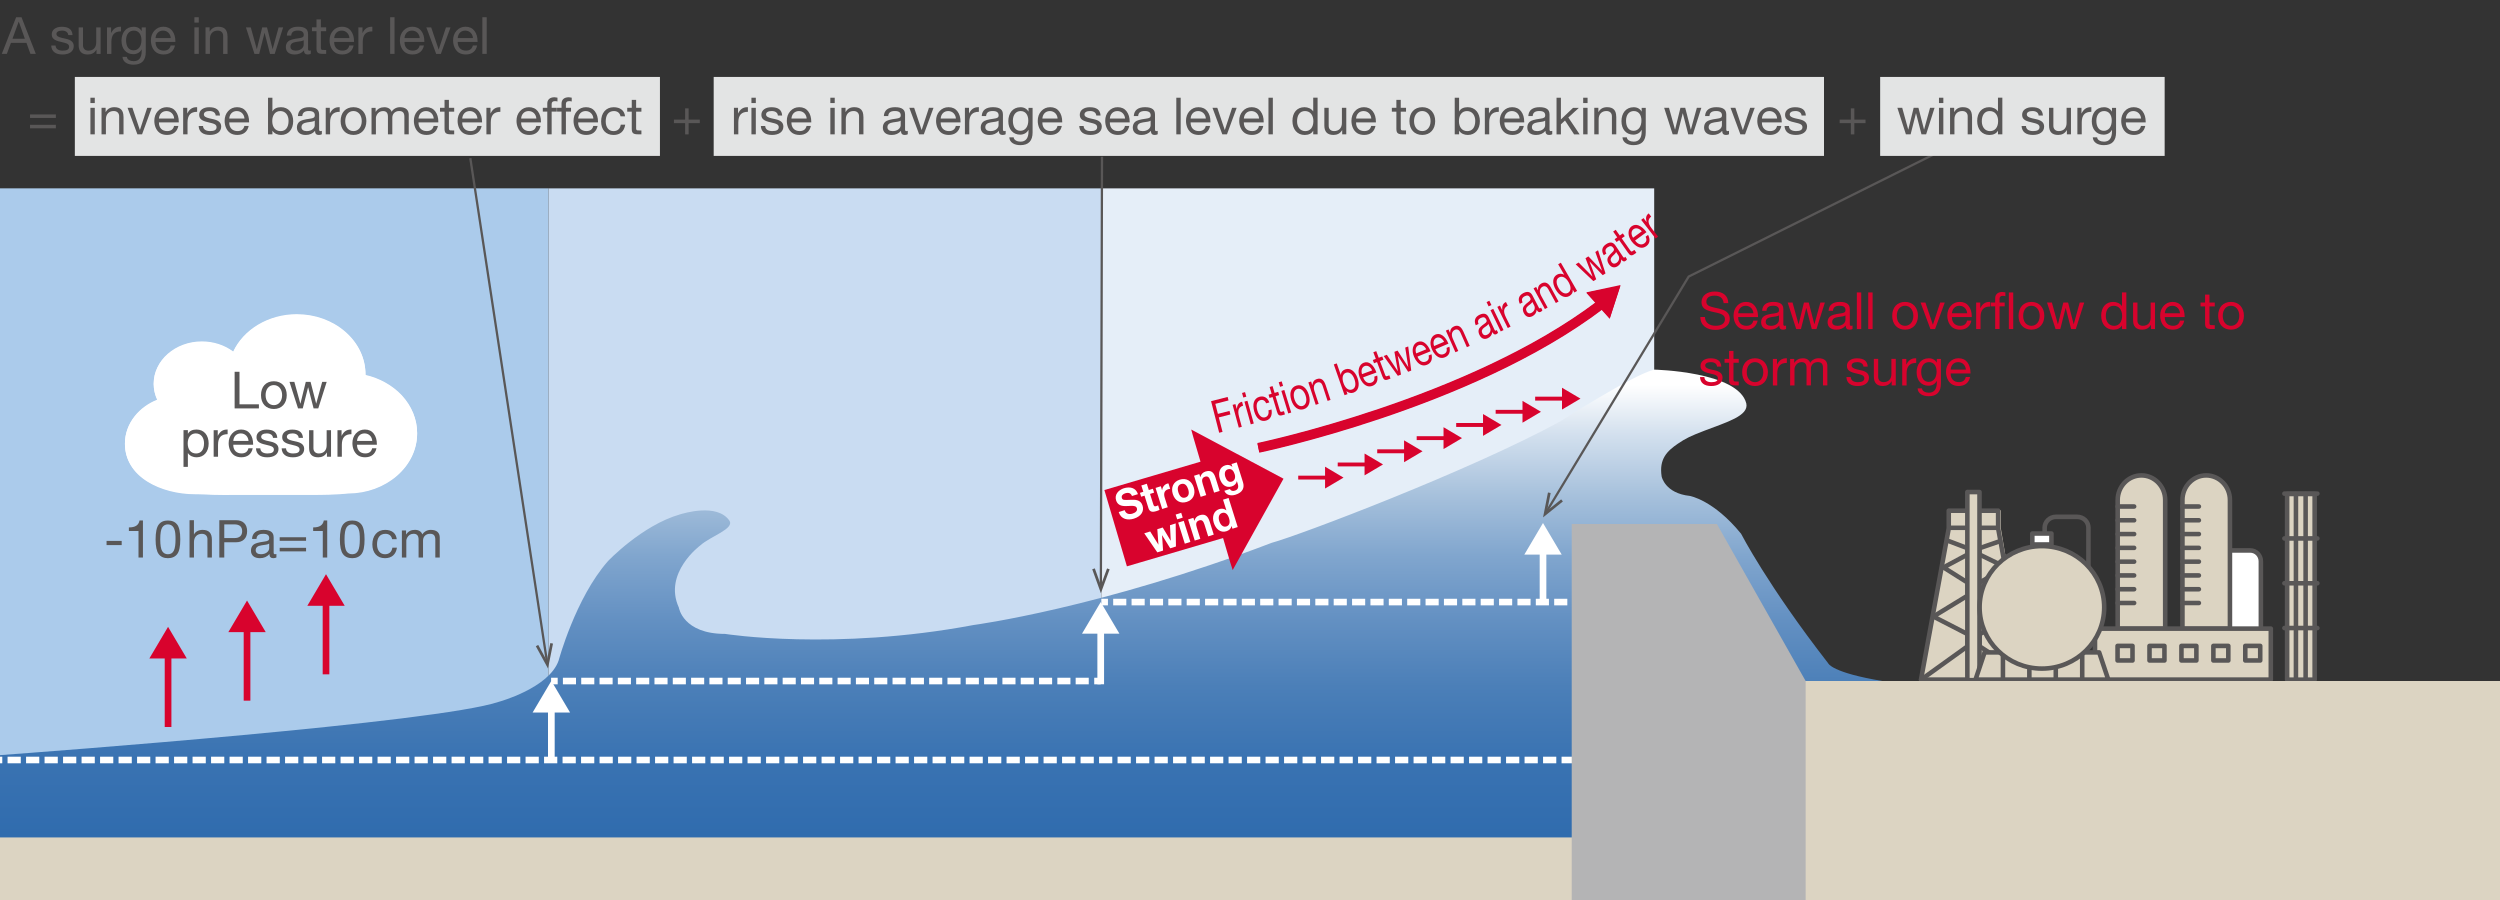 <?xml version="1.0" encoding="UTF-8"?><svg id="_レイヤー_1" xmlns="http://www.w3.org/2000/svg" width="800" height="288" xmlns:xlink="http://www.w3.org/1999/xlink" viewBox="0 0 800 288"><rect x="0" y="0" width="800" height="288" fill="#333333" stroke="none"/><defs><style>.cls-1{fill:#fff;}.cls-2{stroke-dasharray:0 0 4.23 1.69;}.cls-2,.cls-3,.cls-4,.cls-5,.cls-6,.cls-7,.cls-8,.cls-9{fill:none;}.cls-2,.cls-4,.cls-5,.cls-7,.cls-8,.cls-9{stroke-miterlimit:10;}.cls-2,.cls-7,.cls-8,.cls-9{stroke:#fff;stroke-width:2.11px;}.cls-10{fill:#dcd4c2;}.cls-3{stroke-linecap:round;stroke-linejoin:round;stroke-width:1.46px;}.cls-3,.cls-4{stroke:#595757;}.cls-11{fill:#595757;}.cls-4{stroke-width:.73px;}.cls-5{stroke:#d8032d;stroke-width:2.97px;}.cls-12{fill:#e5eef8;}.cls-13{fill:#abcbeb;}.cls-14{clip-path:url(#clippath);}.cls-15{fill:#c9dcf2;}.cls-16{fill:url(#_名称未設定グラデーション_14);}.cls-7{stroke-dasharray:0 0 4.19 1.67;}.cls-17{fill:#d8032d;}.cls-9{stroke-dasharray:0 0 4.2 1.68;}.cls-18{fill:#e3e4e4;}.cls-19{fill:#b4b4b5;}</style><clipPath id="clippath"><path class="cls-6" d="m499.26,134.85c-28.89,15.8-83.72,36.54-92.32,38.85-54.71,20.91-95.37,26.3-95.37,26.3-44.67,8.38-79.53,2.85-79.53,2.85-13.52,0-14.81-8.43-14.81-8.43-5.08-11.1,6.88-19.9,6.88-19.9,3.2-2.92,11.12-5.32,9.26-7.97-3.94-5.61-14.69-2.26-15.77-1.95-12.25,3.52-23.08,14.99-23.08,14.99-10.39,11.82-15.77,31.81-15.77,31.81-3.1,8.81-19.1,13.17-19.1,13.17-19.62,6.66-145.08,16-159.65,17.07v46.4h624.83v-24.05c-4.11-.47-22.43-46.06-22.43-46.06-16.36-2.71-17.37-5.67-17.37-5.67-19.39-24.93-27.88-41.46-27.88-41.46-8.81-10.83-16.43-12.11-16.43-12.11-7.93-.84-8.99-6.19-8.99-6.19-.89-5.64,1.77-8.18,5.15-10.49,2.63-1.8,4.13-2.49,8.6-4.21,7.06-2.71,14.19-4.74,13.34-8.68-2.52-10.27-29.49-10.84-29.49-10.84-6.77,1.64-30.08,16.57-30.08,16.57"/></clipPath><linearGradient id="_名称未設定グラデーション_14" x1="-1165.31" y1="564.89" x2="-1163.25" y2="564.89" gradientTransform="translate(-47908.32 99593.66) rotate(90) scale(85.36 -85.36)" gradientUnits="userSpaceOnUse"><stop offset="0" stop-color="#fff"/><stop offset=".09" stop-color="#d3e0ee"/><stop offset=".2" stop-color="#a7c1dc"/><stop offset=".31" stop-color="#81a6ce"/><stop offset=".43" stop-color="#6390c2"/><stop offset=".55" stop-color="#4b7fb8"/><stop offset=".68" stop-color="#3a73b2"/><stop offset=".82" stop-color="#306cae"/><stop offset="1" stop-color="#2d6aad"/></linearGradient></defs><rect class="cls-13" y="60.27" width="175.53" height="186.21"/><rect class="cls-15" x="175.53" y="60.28" width="176.91" height="192.72"/><rect class="cls-12" x="352.43" y="60.28" width="176.91" height="192.72"/><g class="cls-14"><rect class="cls-16" y="118.28" width="624.83" height="169.76"/></g><line class="cls-8" x1="-1.38" y1="243.2" x2=".73" y2="243.2"/><line class="cls-2" x1="2.42" y1="243.2" x2="558.8" y2="243.2"/><line class="cls-8" x1="559.65" y1="243.2" x2="561.75" y2="243.2"/><line class="cls-8" x1="176.35" y1="217.93" x2="178.46" y2="217.93"/><line class="cls-7" x1="180.13" y1="217.93" x2="349.31" y2="217.93"/><line class="cls-8" x1="350.15" y1="217.93" x2="352.25" y2="217.93"/><line class="cls-8" x1="352.43" y1="192.66" x2="354.54" y2="192.66"/><line class="cls-9" x1="356.22" y1="192.66" x2="549.65" y2="192.66"/><line class="cls-8" x1="550.49" y1="192.66" x2="552.6" y2="192.66"/><rect class="cls-10" y="267.98" width="800" height="20.06"/><path class="cls-1" d="m73.32,158.4c-.5,0-1,0-1.51,0-2.64-.02-4.67-.07-6.61-.18-.68-.04-1.36-.06-2.02-.06-.12,0-.24,0-.36,0-.11,0-.22,0-.34,0-5.55,0-11.05-1.43-15.11-3.91-4.83-2.96-7.39-7.18-7.39-12.19,0-3.15,1.09-6.18,3.15-8.75,1.83-2.29,4.32-4.1,7.22-5.25-.77-1.64-1.17-3.36-1.17-5.13,0-7.44,6.92-13.49,15.41-13.49,3.7,0,7.25,1.15,10.04,3.25,1.63-3.49,4.36-6.45,7.92-8.59,3.67-2.2,7.96-3.37,12.41-3.37,5.86,0,11.38,1.99,15.53,5.61,4.16,3.63,6.46,8.46,6.46,13.6,0,.08,0,.15,0,.22,4.54,1.04,8.65,3.35,11.61,6.51,3.17,3.4,4.92,7.68,4.92,12.05,0,5.11-2.29,9.92-6.45,13.54-4.14,3.59-9.64,5.61-15.5,5.66-3.88.4-8.21.46-11.94.46-.33,0-.65,0-.98,0h-23.93c-.46,0-.92,0-1.38,0"/><g><path class="cls-11" d="m38.94,173.09v1.34h-4.84v-1.34h4.84Z"/><path class="cls-11" d="m45.74,166.54v11.87h-1.42v-8.5h-3.08v-1.14h.05c1.99,0,3.08-.7,3.36-2.23h1.09Z"/></g><path class="cls-11" d="m56.7,167.85c.65.85.99,2.44.99,4.74s-.32,3.85-.99,4.72c-.65.85-1.64,1.31-2.96,1.31s-2.31-.44-2.96-1.32c-.65-.87-.99-2.44-.99-4.7s.33-3.85.99-4.72c.67-.89,1.64-1.32,2.96-1.32s2.29.44,2.96,1.31Zm-4.79,8.52c.42.65,1.02.99,1.82.99.87,0,1.51-.37,1.89-1.14.38-.77.55-1.96.55-3.6,0-1.1.02-2.86-.7-3.92-.37-.54-.92-.9-1.76-.9-.75,0-1.36.32-1.79.97-.42.64-.64,1.91-.64,3.8s.22,3.13.62,3.8Z"/><g><path class="cls-11" d="m62.06,166.46v4.57h.03c.4-.92,1.51-1.47,2.73-1.47,2.09,0,2.98,1.1,2.98,3.1v5.76h-1.42v-5.91c0-.95-.62-1.69-1.77-1.69-1.61,0-2.54,1.09-2.54,2.66v4.94h-1.42v-11.95h1.42Z"/><path class="cls-11" d="m75.5,166.46c2.16,0,3.58,1.19,3.58,3.53s-1.46,3.53-3.48,3.53h-3.83v4.89h-1.59v-11.95h5.32Zm-.45,5.72c1.51,0,2.44-.7,2.44-2.19s-.87-2.19-2.54-2.19h-3.18v4.39h3.28Z"/><path class="cls-11" d="m87.57,171.88v4.99c0,.32.15.49.45.49.13,0,.3-.03.43-.08v1.11c-.27.15-.62.23-1.02.23-.77,0-1.21-.44-1.21-1.34-.75.89-1.77,1.34-3.05,1.34-1.77,0-2.86-.87-2.86-2.43,0-.77.25-1.39.75-1.84.49-.47,1.64-.8,3.5-1.04,1.25-.15,1.59-.45,1.59-1.07,0-.95-.59-1.42-1.92-1.42-1.41,0-2.09.52-2.16,1.64h-1.42c.1-1.92,1.41-2.9,3.68-2.9,2.44,0,3.23.97,3.23,2.33Zm-4.07,5.47c1.66,0,2.64-.97,2.64-1.92v-1.49c-.23.17-.62.3-1,.35l-1.46.22c-1.25.18-1.86.67-1.86,1.57,0,.8.62,1.27,1.67,1.27Z"/><path class="cls-11" d="m97.94,171.92v1.14h-8.44v-1.14h8.44Zm0,3.38v1.14h-8.44v-1.14h8.44Z"/><path class="cls-11" d="m104.71,166.54v11.87h-1.42v-8.5h-3.08v-1.14h.05c1.99,0,3.08-.7,3.36-2.23h1.09Z"/></g><path class="cls-11" d="m115.67,167.85c.65.85.99,2.44.99,4.74s-.32,3.85-.99,4.72c-.65.85-1.64,1.31-2.96,1.31s-2.31-.44-2.96-1.32c-.65-.87-.99-2.44-.99-4.7s.33-3.85.99-4.72c.67-.89,1.64-1.32,2.96-1.32s2.29.44,2.96,1.31Zm-4.79,8.52c.42.65,1.02.99,1.82.99.87,0,1.51-.37,1.89-1.14.38-.77.55-1.96.55-3.6,0-1.1.02-2.86-.7-3.92-.37-.54-.92-.9-1.76-.9-.75,0-1.36.32-1.79.97-.42.64-.64,1.91-.64,3.8s.22,3.13.62,3.8Z"/><g><path class="cls-11" d="m126.95,172.54h-1.47c-.23-1.12-1-1.72-2.14-1.72-1.76,0-2.69,1.24-2.69,3.38,0,1.89.95,3.16,2.53,3.16,1.37,0,2.19-.79,2.38-2.11h1.46c-.32,2.16-1.66,3.37-3.82,3.37-2.53,0-4.05-1.71-4.05-4.42s1.54-4.64,4.08-4.64c2.09,0,3.5,1,3.73,2.98Z"/><path class="cls-11" d="m135.13,171.03c.59-.92,1.57-1.47,2.73-1.47,1.94,0,2.86.95,2.86,2.46v6.39h-1.42v-5.74c0-1.24-.5-1.86-1.67-1.86-1.42,0-2.26.95-2.26,2.16v5.44h-1.42v-5.74c0-1.24-.5-1.86-1.62-1.86-.45,0-.85.12-1.21.33-.69.44-1.1,1.34-1.1,1.84v5.42h-1.42v-8.65h1.34v1.27h.03c.65-.99,1.57-1.47,2.79-1.47s2.08.54,2.38,1.47Z"/></g><path class="cls-5" d="m402.68,143.41s67.83-14.11,109.48-45.78"/><polygon class="cls-17" points="518.55 91.41 507.64 93.73 515.11 102.03 518.55 91.41"/><polygon class="cls-17" points="424.02 156.33 424.02 153.46 415.43 153.46 415.43 152.21 424.02 152.21 424.02 149.34 429.93 152.84 424.02 156.33"/><polygon class="cls-17" points="436.66 152.12 436.66 149.25 428.07 149.25 428.07 148 436.66 148 436.66 145.13 442.57 148.62 436.66 152.12"/><polygon class="cls-17" points="449.3 147.91 449.3 145.04 440.71 145.04 440.71 143.79 449.3 143.79 449.3 140.91 455.21 144.41 449.3 147.91"/><polygon class="cls-17" points="461.93 143.7 461.93 140.82 453.34 140.82 453.34 139.58 461.93 139.58 461.93 136.7 467.84 140.2 461.93 143.7"/><polygon class="cls-17" points="474.57 139.48 474.57 136.61 465.98 136.61 465.98 135.36 474.57 135.36 474.57 132.49 480.48 135.99 474.57 139.48"/><polygon class="cls-17" points="487.2 135.27 487.2 132.4 478.61 132.4 478.61 131.15 487.2 131.15 487.2 128.28 493.11 131.77 487.2 135.27"/><polygon class="cls-17" points="499.84 131.06 499.84 128.19 491.25 128.19 491.25 126.94 499.84 126.94 499.84 124.07 505.75 127.56 499.84 131.06"/><polygon class="cls-17" points="59.77 210.71 54.85 210.71 54.85 232.63 52.71 232.63 52.71 210.71 47.79 210.71 53.78 200.59 59.77 210.71"/><polygon class="cls-17" points="85.04 202.29 80.12 202.29 80.12 224.21 77.98 224.21 77.98 202.29 73.06 202.29 79.05 192.17 85.04 202.29"/><polygon class="cls-17" points="110.31 193.86 105.39 193.86 105.39 215.79 103.26 215.79 103.26 193.86 98.34 193.86 104.32 183.74 110.31 193.86"/><polygon class="cls-1" points="182.42 228 177.5 228 177.5 242.34 175.36 242.34 175.36 228 170.44 228 176.43 217.88 182.42 228"/><polygon class="cls-1" points="358.22 202.78 353.3 202.78 353.3 218.97 351.16 218.97 351.16 202.78 346.24 202.78 352.23 192.66 358.22 202.78"/><polygon class="cls-1" points="499.75 177.48 494.83 177.48 494.83 191.82 492.7 191.82 492.7 177.48 487.78 177.48 493.76 167.36 499.75 177.48"/><g><path class="cls-10" d="m692.86,201.19v-41.18c0-4.35-3.4-7.88-7.6-7.88s-7.6,3.52-7.6,7.88v41.18h15.2Z"/><path class="cls-3" d="m692.86,201.19v-41.18c0-4.35-3.4-7.88-7.6-7.88s-7.6,3.52-7.6,7.88v41.18h15.2Z"/><line class="cls-3" x1="677.65" y1="162.08" x2="682.92" y2="162.08"/><line class="cls-3" x1="677.65" y1="166.49" x2="682.92" y2="166.49"/><line class="cls-3" x1="677.65" y1="170.9" x2="682.92" y2="170.9"/><line class="cls-3" x1="677.65" y1="175.32" x2="682.92" y2="175.32"/><line class="cls-3" x1="677.65" y1="179.73" x2="682.92" y2="179.73"/><line class="cls-3" x1="677.65" y1="184.14" x2="682.92" y2="184.14"/><line class="cls-3" x1="677.65" y1="188.55" x2="682.92" y2="188.55"/><line class="cls-3" x1="677.65" y1="192.96" x2="682.92" y2="192.96"/><path class="cls-1" d="m720.08,208.96h-8.51c-1.88,0-3.4-1.56-3.4-3.48v-25.86c0-1.92,1.52-3.48,3.4-3.48h8.51c1.88,0,3.4,1.56,3.4,3.48v25.86c0,1.92-1.52,3.48-3.4,3.48"/><path class="cls-3" d="m720.08,208.96h-8.51c-1.88,0-3.4-1.56-3.4-3.48v-25.86c0-1.92,1.52-3.48,3.4-3.48h8.51c1.88,0,3.4,1.56,3.4,3.48v25.86c0,1.92-1.52,3.48-3.4,3.48Z"/><path class="cls-10" d="m713.58,201.19v-41.18c0-4.35-3.4-7.88-7.6-7.88s-7.6,3.52-7.6,7.88v41.18h15.2Z"/><path class="cls-3" d="m713.58,201.19v-41.18c0-4.35-3.4-7.88-7.6-7.88s-7.6,3.52-7.6,7.88v41.18h15.2Z"/><line class="cls-3" x1="698.37" y1="162.08" x2="703.64" y2="162.08"/><line class="cls-3" x1="698.37" y1="166.49" x2="703.64" y2="166.49"/><line class="cls-3" x1="698.37" y1="170.9" x2="703.64" y2="170.9"/><line class="cls-3" x1="698.37" y1="175.32" x2="703.64" y2="175.32"/><line class="cls-3" x1="698.37" y1="179.73" x2="703.64" y2="179.73"/><line class="cls-3" x1="698.37" y1="184.14" x2="703.64" y2="184.14"/><line class="cls-3" x1="698.37" y1="188.55" x2="703.64" y2="188.55"/><line class="cls-3" x1="698.37" y1="192.96" x2="703.64" y2="192.96"/><rect class="cls-10" x="731.88" y="158.07" width="8.81" height="59.43"/><rect class="cls-3" x="731.88" y="158.07" width="8.81" height="59.43"/><line class="cls-3" x1="734.7" y1="158.07" x2="734.7" y2="217.34"/><line class="cls-3" x1="737.8" y1="158.07" x2="737.8" y2="217.34"/><line class="cls-3" x1="731.01" y1="157.96" x2="741.56" y2="157.96"/><line class="cls-3" x1="731.01" y1="172.3" x2="741.56" y2="172.3"/><line class="cls-3" x1="731.01" y1="186.64" x2="741.56" y2="186.64"/><line class="cls-3" x1="731.01" y1="200.97" x2="741.56" y2="200.97"/><polygon class="cls-10" points="623.6 163.42 623.6 169.07 614.72 217.48 630.9 217.48 630.9 163.42 623.6 163.42"/><polygon class="cls-3" points="630.9 163.42 623.6 163.42 623.6 169.07 614.72 217.48 630.9 217.48 630.9 163.42"/><polyline class="cls-3" points="623.59 173.14 629.67 175.44 629.67 177.43 621.91 181.57 629.67 186.45 629.67 190.58 618.67 197.29 629.59 202.9 629.59 206.83 614.76 217.48"/><polygon class="cls-10" points="633.55 163.29 633.55 217.36 648.41 217.36 640.25 168.94 640.25 163.29 633.55 163.29"/><polygon class="cls-3" points="632.11 163.42 639.4 163.42 639.4 169.07 648.28 217.48 632.11 217.48 632.11 163.42"/><polyline class="cls-3" points="640.09 173.14 633.4 175.44 633.4 177.43 641.94 181.57 633.4 186.45 633.4 190.58 645.5 197.29 633.49 202.9 633.49 206.83 649.8 217.48"/><line class="cls-3" x1="624.26" y1="168.89" x2="638.74" y2="168.89"/><rect class="cls-10" x="629.55" y="157.45" width="3.89" height="60.19"/><rect class="cls-3" x="629.55" y="157.45" width="3.89" height="60.19"/><rect class="cls-10" x="670.4" y="201.16" width="56.26" height="16.31"/><rect class="cls-3" x="670.4" y="201.16" width="56.26" height="16.32"/><path class="cls-3" d="m664.71,187.79c1.98,0,3.59-1.57,3.59-3.5v-15.4c0-1.93-1.6-3.5-3.59-3.5h-6.83c-1.98,0-3.59,1.57-3.59,3.5v15.4c0,1.93,1.61,3.5,3.59,3.5m65.39,23.56h-4.78v-4.66h4.78v4.66Zm-10.21,0h-4.78v-4.66h4.78v4.66Zm-10.22,0h-4.78v-4.66h4.78v4.66Zm-10.22,0h-4.78v-4.66h4.78v4.66Zm-10.22,0h-4.78v-4.66h4.78v4.66Z"/><polygon class="cls-10" points="635.07 208.77 632.16 217.48 674.65 217.48 671.73 208.77 635.07 208.77"/><polygon class="cls-3" points="671.73 208.77 635.07 208.77 632.16 217.48 674.65 217.48 671.73 208.77"/><line class="cls-3" x1="640.94" y1="217.52" x2="640.94" y2="208.81"/><line class="cls-3" x1="649.39" y1="217.52" x2="649.39" y2="208.81"/><line class="cls-3" x1="657.85" y1="217.52" x2="657.85" y2="208.81"/><line class="cls-3" x1="666.31" y1="217.52" x2="666.31" y2="208.81"/><rect class="cls-1" x="650.34" y="170.73" width="6.12" height="3.5"/><rect class="cls-3" x="650.34" y="170.73" width="6.12" height="3.5"/><path class="cls-10" d="m673.34,194.35c0,10.83-8.93,19.6-19.93,19.6s-19.93-8.78-19.93-19.6,8.93-19.6,19.93-19.6,19.93,8.78,19.93,19.6"/><path class="cls-3" d="m673.34,194.35c0,10.83-8.93,19.6-19.93,19.6s-19.93-8.78-19.93-19.6,8.93-19.6,19.93-19.6,19.93,8.78,19.93,19.6Z"/><polygon class="cls-10" points="800 288 575.84 288 575.84 251.25 565.3 217.93 800 217.93 800 288"/><polygon class="cls-19" points="502.95 167.67 502.95 288 577.81 288 577.81 217.93 549.4 167.67 502.95 167.67"/></g><polyline class="cls-4" points="618.66 49.48 540.38 88.5 495.05 163.46"/><polygon class="cls-11" points="495.35 157.59 496.21 157.76 495.1 163.39 499.57 159.79 500.12 160.47 493.77 165.58 495.35 157.59"/><path class="cls-1" d="m73.32,158.21c-.5,0-1,0-1.51,0-2.64-.02-4.67-.07-6.61-.18-.68-.04-1.36-.06-2.02-.06-.12,0-.24,0-.36,0-.11,0-.22,0-.34,0-5.55,0-11.05-1.43-15.11-3.91-4.83-2.96-7.39-7.18-7.39-12.19,0-3.15,1.09-6.18,3.15-8.75,1.83-2.29,4.32-4.1,7.22-5.25-.77-1.64-1.17-3.36-1.17-5.13,0-7.44,6.92-13.49,15.41-13.49,3.7,0,7.25,1.15,10.04,3.25,1.63-3.49,4.36-6.45,7.92-8.59,3.67-2.2,7.96-3.37,12.41-3.37,5.86,0,11.38,1.99,15.53,5.61,4.16,3.63,6.46,8.46,6.46,13.6,0,.08,0,.15,0,.22,4.54,1.04,8.65,3.35,11.61,6.51,3.17,3.4,4.92,7.68,4.92,12.05,0,5.11-2.29,9.92-6.45,13.54-4.14,3.59-9.64,5.61-15.5,5.66-3.88.4-8.21.46-11.94.46-.33,0-.65,0-.98,0h-23.93c-.46,0-.92,0-1.38,0"/><g><path class="cls-11" d="m76.64,118.97v10.41h6.21v1.31h-7.77v-11.72h1.56Z"/><path class="cls-11" d="m91.76,126.45c0,2.63-1.62,4.43-4.12,4.43s-4.12-1.72-4.12-4.43,1.58-4.45,4.12-4.45,4.12,1.86,4.12,4.45Zm-4.12,3.2c1.53,0,2.64-1.28,2.64-3.2s-1.12-3.22-2.66-3.22-2.63,1.25-2.63,3.22,1.1,3.2,2.64,3.2Z"/><path class="cls-11" d="m94.19,122.2l1.92,6.95h.03l1.71-6.95h1.53l1.79,6.95h.02l1.91-6.95h1.44l-2.69,8.47-.02.02h-1.48l-1.74-6.75h-.02l-1.71,6.75h-1.51l-2.73-8.49h1.54Z"/></g><g><path class="cls-11" d="m66.77,141.92c0,2.59-1.48,4.42-3.88,4.42-1.05,0-2.15-.43-2.74-1.33h-.03v4.38h-1.4v-11.74h1.4v1.15h.03c.44-.87,1.41-1.35,2.71-1.35,2.46,0,3.91,1.86,3.91,4.47Zm-4.02,3.19c1.61,0,2.54-1.21,2.54-3.28,0-1.79-.98-3.14-2.64-3.14s-2.58,1.35-2.58,3.2c0,1.95.99,3.22,2.68,3.22Z"/><path class="cls-11" d="m72.84,137.46v1.48c-2.09,0-3.07,1.08-3.07,3.42v3.79h-1.4v-8.49h1.31v1.79h.03c.66-1.35,1.59-1.99,2.92-1.99h.2Z"/><path class="cls-11" d="m80,138.77c.67.87,1,2,1,3.38v.16h-6.35v.1c0,1.62,1,2.69,2.64,2.69,1.25,0,1.97-.61,2.2-1.66h1.38c-.38,1.89-1.71,2.89-3.63,2.89-.89,0-1.64-.2-2.25-.59-1.25-.82-1.82-2.43-1.82-3.91,0-1.25.36-2.28,1.12-3.12.75-.84,1.72-1.26,2.87-1.26,1.21,0,2.17.44,2.84,1.31Zm-.48,2.32c-.08-1.36-1.08-2.4-2.46-2.4s-2.3.95-2.41,2.4h4.88Z"/><path class="cls-11" d="m88.76,140.12h-1.4v-.02c-.08-.9-.85-1.41-1.97-1.41s-1.81.39-1.81,1.08c0,.62.58.98,1.72,1.25l1.31.29c1.64.36,2.51,1.07,2.51,2.35,0,1.67-1.4,2.68-3.61,2.68s-3.51-.97-3.6-2.87h1.4c.03,1.05.87,1.64,2.28,1.64s2.05-.43,2.05-1.26c0-.38-.18-.69-.53-.9-.34-.21-1.05-.43-2.12-.66-2.18-.46-2.91-1.15-2.91-2.41,0-1.49,1.33-2.41,3.19-2.41,2.28,0,3.35.89,3.46,2.66Z"/><path class="cls-11" d="m96.98,140.12h-1.4v-.02c-.08-.9-.85-1.41-1.97-1.41s-1.81.39-1.81,1.08c0,.62.58.98,1.72,1.25l1.31.29c1.64.36,2.51,1.07,2.51,2.35,0,1.67-1.4,2.68-3.61,2.68s-3.51-.97-3.6-2.87h1.4c.03,1.05.87,1.64,2.28,1.64s2.05-.43,2.05-1.26c0-.38-.18-.69-.53-.9-.34-.21-1.05-.43-2.12-.66-2.18-.46-2.91-1.15-2.91-2.41,0-1.49,1.33-2.41,3.19-2.41,2.28,0,3.35.89,3.46,2.66Z"/><path class="cls-11" d="m100.3,137.66v5.78c0,.99.66,1.67,1.72,1.67,1.63,0,2.51-1.07,2.51-2.61v-4.84h1.4v8.49h-1.31v-1.35h-.03c-.61,1.08-1.58,1.54-2.76,1.54-1.99,0-2.92-1.03-2.92-3.02v-5.66h1.4Z"/><path class="cls-11" d="m112.46,137.46v1.48c-2.09,0-3.07,1.08-3.07,3.42v3.79h-1.4v-8.49h1.31v1.79h.03c.66-1.35,1.59-1.99,2.92-1.99h.2Z"/><path class="cls-11" d="m119.6,138.77c.67.87,1,2,1,3.38v.16h-6.35v.1c0,1.62,1,2.69,2.64,2.69,1.25,0,1.97-.61,2.2-1.66h1.38c-.38,1.89-1.71,2.89-3.63,2.89-.89,0-1.64-.2-2.25-.59-1.25-.82-1.82-2.43-1.82-3.91,0-1.25.36-2.28,1.12-3.12.76-.84,1.72-1.26,2.87-1.26,1.21,0,2.17.44,2.84,1.31Zm-.48,2.32c-.08-1.36-1.08-2.4-2.46-2.4s-2.3.95-2.41,2.4h4.88Z"/></g><g><path class="cls-17" d="m553.05,97.01h-1.48c-.18-1.61-1.15-2.4-2.91-2.4s-2.63.72-2.63,2c0,.46.21.82.59,1.13.39.3,1.45.61,3.17.95,2.51.51,3.74,1.51,3.74,3.38,0,1.1-.46,1.95-1.35,2.56-.89.62-1.97.94-3.23.94-2.81,0-4.83-1.45-4.84-4.14h1.48c.02,1.81,1.41,2.82,3.42,2.82,1.89,0,2.97-.76,2.97-2.13,0-1.1-.77-1.72-3.3-2.2-1.67-.33-2.77-.72-3.35-1.21-.57-.51-.85-1.17-.85-1.99,0-2.17,1.82-3.43,4.25-3.43,2.59,0,4.3,1.33,4.32,3.71Z"/><path class="cls-17" d="m561.57,97.93c.67.87,1,2,1,3.38v.16h-6.35v.1c0,1.62,1,2.69,2.64,2.69,1.25,0,1.97-.61,2.2-1.66h1.38c-.38,1.89-1.71,2.89-3.63,2.89-.89,0-1.64-.2-2.25-.59-1.25-.82-1.82-2.43-1.82-3.91,0-1.25.36-2.28,1.12-3.12.76-.84,1.72-1.26,2.87-1.26,1.21,0,2.17.44,2.84,1.31Zm-.48,2.32c-.08-1.36-1.08-2.4-2.46-2.4s-2.3.95-2.41,2.4h4.88Z"/><path class="cls-17" d="m570.67,98.9v4.89c0,.31.15.48.44.48.13,0,.3-.03.43-.08v1.08c-.26.15-.61.23-1,.23-.76,0-1.18-.43-1.18-1.31-.74.87-1.74,1.31-2.99,1.31-1.74,0-2.81-.85-2.81-2.38,0-.75.25-1.36.74-1.81.48-.46,1.61-.79,3.43-1.02,1.23-.15,1.56-.44,1.56-1.05,0-.94-.58-1.4-1.89-1.4-1.38,0-2.05.51-2.12,1.61h-1.4c.1-1.89,1.38-2.84,3.61-2.84,2.4,0,3.17.95,3.17,2.28Zm-3.99,5.37c1.62,0,2.59-.95,2.59-1.89v-1.46c-.23.16-.61.3-.99.34l-1.43.21c-1.23.18-1.82.66-1.82,1.54,0,.79.61,1.25,1.64,1.25Z"/><path class="cls-17" d="m573.61,96.81l1.92,6.95h.03l1.71-6.95h1.53l1.79,6.95h.02l1.91-6.95h1.44l-2.69,8.47-.02.02h-1.48l-1.74-6.75h-.02l-1.71,6.75h-1.51l-2.73-8.49h1.54Z"/><path class="cls-17" d="m591.94,98.9v4.89c0,.31.15.48.44.48.13,0,.3-.03.43-.08v1.08c-.26.15-.61.23-1,.23-.76,0-1.18-.43-1.18-1.31-.74.87-1.74,1.31-2.99,1.31-1.74,0-2.81-.85-2.81-2.38,0-.75.25-1.36.74-1.81.48-.46,1.61-.79,3.43-1.02,1.23-.15,1.56-.44,1.56-1.05,0-.94-.58-1.4-1.89-1.4-1.38,0-2.05.51-2.12,1.61h-1.4c.1-1.89,1.38-2.84,3.61-2.84,2.4,0,3.17.95,3.17,2.28Zm-3.99,5.37c1.62,0,2.59-.95,2.59-1.89v-1.46c-.23.16-.61.3-.99.34l-1.43.21c-1.23.18-1.82.66-1.82,1.54,0,.79.61,1.25,1.64,1.25Z"/><path class="cls-17" d="m595.59,93.58v11.72h-1.4v-11.72h1.4Z"/><path class="cls-17" d="m599.23,93.58v11.72h-1.4v-11.72h1.4Z"/><path class="cls-17" d="m613.75,101.06c0,2.63-1.62,4.43-4.12,4.43s-4.12-1.72-4.12-4.43,1.58-4.45,4.12-4.45,4.12,1.86,4.12,4.45Zm-4.12,3.2c1.53,0,2.64-1.28,2.64-3.2s-1.12-3.22-2.66-3.22-2.63,1.25-2.63,3.22,1.1,3.2,2.64,3.2Z"/><path class="cls-17" d="m616.13,96.81l2.38,7.08h.03l2.32-7.08h1.46l-3.1,8.49h-1.49l-3.15-8.49h1.56Z"/><path class="cls-17" d="m629.97,97.93c.67.87,1,2,1,3.38v.16h-6.35v.1c0,1.62,1,2.69,2.64,2.69,1.25,0,1.97-.61,2.2-1.66h1.38c-.38,1.89-1.71,2.89-3.63,2.89-.89,0-1.64-.2-2.25-.59-1.25-.82-1.82-2.43-1.82-3.91,0-1.25.36-2.28,1.12-3.12.76-.84,1.72-1.26,2.87-1.26,1.21,0,2.17.44,2.84,1.31Zm-.48,2.32c-.08-1.36-1.08-2.4-2.46-2.4s-2.3.95-2.41,2.4h4.88Z"/><path class="cls-17" d="m636.84,96.61v1.48c-2.09,0-3.07,1.08-3.07,3.42v3.79h-1.4v-8.49h1.31v1.79h.03c.66-1.35,1.59-1.99,2.92-1.99h.2Z"/><path class="cls-17" d="m641.72,93.58v1.21c-.21-.08-.57-.12-.79-.12-.77,0-1.07.34-1.07.92v1.21h1.64v1.23h-1.64v7.26h-1.4v-7.26h-1.43v-1.23h1.43v-1.33c0-1.25.79-2.04,2.33-2.04.21,0,.72.07.92.13Zm2.51,0v11.72h-1.4v-11.72h1.4Z"/><path class="cls-17" d="m654.18,101.06c0,2.63-1.62,4.43-4.12,4.43s-4.12-1.72-4.12-4.43,1.58-4.45,4.12-4.45,4.12,1.86,4.12,4.45Zm-4.12,3.2c1.53,0,2.64-1.28,2.64-3.2s-1.12-3.22-2.66-3.22-2.63,1.25-2.63,3.22,1.1,3.2,2.64,3.2Z"/><path class="cls-17" d="m656.6,96.81l1.92,6.95h.03l1.71-6.95h1.53l1.79,6.95h.02l1.91-6.95h1.44l-2.69,8.47-.02.02h-1.48l-1.74-6.75h-.02l-1.71,6.75h-1.51l-2.73-8.49h1.54Z"/><path class="cls-17" d="m680.43,93.58v11.72h-1.4v-1.15h-.03c-.44.87-1.45,1.35-2.71,1.35-2.38,0-3.91-1.82-3.91-4.47s1.43-4.42,3.86-4.42c1.1,0,2.23.48,2.76,1.33h.03v-4.37h1.4Zm-3.94,10.69c1.67,0,2.59-1.33,2.59-3.2s-.97-3.22-2.69-3.22c-1.61,0-2.53,1.26-2.53,3.28,0,1.79.99,3.14,2.63,3.14Z"/><path class="cls-17" d="m683.98,96.81v5.78c0,.99.66,1.67,1.72,1.67,1.63,0,2.51-1.07,2.51-2.61v-4.84h1.4v8.49h-1.31v-1.35h-.03c-.61,1.08-1.58,1.54-2.76,1.54-1.99,0-2.92-1.03-2.92-3.02v-5.66h1.4Z"/><path class="cls-17" d="m698.08,97.93c.67.87,1,2,1,3.38v.16h-6.35v.1c0,1.62,1,2.69,2.64,2.69,1.25,0,1.97-.61,2.2-1.66h1.38c-.38,1.89-1.71,2.89-3.63,2.89-.89,0-1.64-.2-2.25-.59-1.25-.82-1.82-2.43-1.82-3.91,0-1.25.36-2.28,1.12-3.12.76-.84,1.72-1.26,2.87-1.26,1.21,0,2.17.44,2.84,1.31Zm-.48,2.32c-.08-1.36-1.08-2.4-2.46-2.4s-2.3.95-2.41,2.4h4.88Z"/><path class="cls-17" d="m707.03,94.27v2.54h1.69v1.23h-1.69v5.32c0,.43.13.64.43.67.28.02.57.03.87.03h.39v1.23h-1.15c-1.54,0-1.94-.49-1.94-1.77v-5.48h-1.45v-1.23h1.45v-2.54h1.4Z"/><path class="cls-17" d="m718.05,101.06c0,2.63-1.62,4.43-4.12,4.43s-4.12-1.72-4.12-4.43,1.58-4.45,4.12-4.45,4.12,1.86,4.12,4.45Zm-4.12,3.2c1.53,0,2.64-1.28,2.64-3.2s-1.12-3.22-2.66-3.22-2.63,1.25-2.63,3.22,1.1,3.2,2.64,3.2Z"/></g><g><path class="cls-17" d="m550.85,117.31h-1.4v-.02c-.08-.9-.85-1.41-1.97-1.41s-1.81.39-1.81,1.08c0,.62.58.98,1.72,1.25l1.31.29c1.64.36,2.51,1.07,2.51,2.35,0,1.67-1.4,2.68-3.61,2.68s-3.51-.97-3.6-2.87h1.4c.03,1.05.87,1.64,2.28,1.64s2.05-.43,2.05-1.26c0-.38-.18-.69-.53-.9-.34-.21-1.05-.43-2.12-.66-2.18-.46-2.91-1.15-2.91-2.41,0-1.49,1.33-2.41,3.19-2.41,2.28,0,3.35.89,3.46,2.66Z"/><path class="cls-17" d="m554.71,112.3v2.54h1.69v1.23h-1.69v5.32c0,.43.13.64.43.67.28.02.57.03.87.03h.39v1.23h-1.15c-1.54,0-1.94-.49-1.94-1.77v-5.48h-1.45v-1.23h1.45v-2.54h1.4Z"/><path class="cls-17" d="m565.73,119.1c0,2.63-1.62,4.43-4.12,4.43s-4.12-1.72-4.12-4.43,1.58-4.45,4.12-4.45,4.12,1.86,4.12,4.45Zm-4.12,3.2c1.53,0,2.64-1.28,2.64-3.2s-1.12-3.22-2.66-3.22-2.63,1.25-2.63,3.22,1.1,3.2,2.64,3.2Z"/><path class="cls-17" d="m571.79,114.65v1.48c-2.09,0-3.07,1.08-3.07,3.42v3.79h-1.4v-8.49h1.31v1.79h.03c.66-1.35,1.59-1.99,2.92-1.99h.2Z"/><path class="cls-17" d="m579.26,116.09c.57-.9,1.54-1.45,2.68-1.45,1.9,0,2.81.94,2.81,2.41v6.27h-1.4v-5.63c0-1.21-.49-1.82-1.64-1.82-1.4,0-2.22.94-2.22,2.12v5.34h-1.4v-5.63c0-1.21-.49-1.82-1.59-1.82-.44,0-.84.12-1.18.33-.67.43-1.08,1.31-1.08,1.81v5.32h-1.4v-8.49h1.31v1.25h.03c.64-.97,1.54-1.45,2.74-1.45s2.04.53,2.33,1.45Z"/><path class="cls-17" d="m597.7,117.31h-1.4v-.02c-.08-.9-.85-1.41-1.97-1.41s-1.81.39-1.81,1.08c0,.62.58.98,1.72,1.25l1.31.29c1.64.36,2.51,1.07,2.51,2.35,0,1.67-1.4,2.68-3.61,2.68s-3.51-.97-3.6-2.87h1.4c.03,1.05.87,1.64,2.28,1.64s2.05-.43,2.05-1.26c0-.38-.18-.69-.53-.9-.34-.21-1.05-.43-2.12-.66-2.18-.46-2.91-1.15-2.91-2.41,0-1.49,1.33-2.41,3.19-2.41,2.28,0,3.35.89,3.46,2.66Z"/><path class="cls-17" d="m601.02,114.84v5.78c0,.99.66,1.67,1.72,1.67,1.63,0,2.51-1.07,2.51-2.61v-4.84h1.4v8.49h-1.31v-1.35h-.03c-.61,1.08-1.58,1.54-2.76,1.54-1.99,0-2.92-1.03-2.92-3.02v-5.66h1.4Z"/><path class="cls-17" d="m613.18,114.65v1.48c-2.09,0-3.07,1.08-3.07,3.42v3.79h-1.4v-8.49h1.31v1.79h.03c.66-1.35,1.59-1.99,2.92-1.99h.2Z"/><path class="cls-17" d="m619.76,116.06h.02v-1.21h1.31v7.85c0,2.68-1.26,4.09-3.92,4.09-1.92,0-3.45-.85-3.53-2.5h1.4c.05.89,1.12,1.38,2.2,1.38,1.64,0,2.54-1.1,2.54-3.25v-.53h-.03c-.43.94-1.46,1.54-2.64,1.54-2.3,0-3.79-1.74-3.79-4.3s1.41-4.48,3.91-4.48c1.2,0,2.07.56,2.54,1.41Zm-2.58,6.14c1.54,0,2.53-1.31,2.53-3.28,0-1.79-.87-3.04-2.43-3.04s-2.5,1.23-2.5,3.09c0,1.99.87,3.23,2.4,3.23Z"/><path class="cls-17" d="m629.56,115.96c.67.87,1,2,1,3.38v.16h-6.35v.1c0,1.62,1,2.69,2.64,2.69,1.25,0,1.97-.61,2.2-1.66h1.38c-.38,1.89-1.71,2.89-3.63,2.89-.89,0-1.64-.2-2.25-.59-1.25-.82-1.82-2.43-1.82-3.91,0-1.25.36-2.28,1.12-3.12.76-.84,1.72-1.26,2.87-1.26,1.21,0,2.17.44,2.84,1.31Zm-.48,2.32c-.08-1.36-1.08-2.4-2.46-2.4s-2.3.95-2.41,2.4h4.88Z"/></g><polygon class="cls-17" points="353.4 156.81 384.16 147.74 381.87 139.93 381.19 137.45 410.72 153.19 394.46 182.42 393.67 179.97 391.38 172.17 360.61 181.23 353.4 156.81"/><g><path class="cls-1" d="m364.14,158.13l-1.91.6c-.36-.92-1.03-1.22-2.2-.86-.73.23-1.26.76-1.03,1.49.21.68.63.69,2.8.58,1.44-.06,3.2-.1,3.82,1.87.55,1.76-.4,3.41-2.78,4.16-1.89.59-4.11.26-4.83-2.05l-.02-.07,1.91-.6c.41,1.32,1.58,1.4,2.51,1.1.9-.28,1.66-.87,1.39-1.71-.18-.59-.74-.82-1.93-.76-.72.03-1.34.08-1.98.06-1.5-.04-2.37-.65-2.74-1.83-.59-1.88.82-3.34,2.46-3.86,1.92-.6,3.86-.24,4.53,1.88Z"/><path class="cls-1" d="m366.98,154.79l.64,2.02,1.3-.41.39,1.24-1.3.41,1.05,3.34c.2.63.4.74,1,.55.2-.06.4-.14.54-.23l.46,1.45c-.28.15-.68.29-1.03.4-1.37.43-2.17.21-2.54-.99l-1.24-3.96-1.08.34-.39-1.24,1.08-.34-.64-2.02,1.78-.56Z"/><path class="cls-1" d="m373.91,154.7l.54,1.72c-.19.02-.41.06-.66.14-1.29.41-1.46,1.48-1.07,2.72l.96,3.04-1.78.56-2.12-6.75,1.69-.53.39,1.25h.03c.07-.96.73-1.82,1.62-2.09.18-.06.31-.05.41-.06Z"/><path class="cls-1" d="m382,156c.69,2.18-.25,3.98-2.24,4.61-2.04.64-3.79-.37-4.46-2.5-.68-2.15.2-3.98,2.22-4.62,2.06-.65,3.81.37,4.48,2.51Zm-2.68,3.21c1.05-.33,1.32-1.32.9-2.65-.35-1.1-1.05-2.05-2.27-1.67-.99.31-1.31,1.27-.87,2.66.43,1.37,1.23,1.98,2.24,1.66Z"/><path class="cls-1" d="m388.97,152.89l1.32,4.2-1.78.56-1.2-3.83c-.35-1.11-.83-1.55-1.66-1.29-1.1.35-1.14,1.19-.76,2.39l1.1,3.51-1.78.56-2.12-6.75,1.69-.53.3.94h.04c.2-.87.8-1.5,1.64-1.76,1.64-.52,2.62.09,3.21,1.99Z"/><path class="cls-1" d="m394.32,149.4h.03s-.28-.91-.28-.91l1.69-.53,1.99,6.33c.55,1.75-.04,3.28-2.41,4.03-1.5.47-3.04.08-3.55-1.27l1.77-.56c.36.61.93.73,1.62.51.92-.29,1.24-1.05.92-2.08l-.29-.93h-.03c-.15.77-.74,1.39-1.61,1.66-1.87.59-3.22-.55-3.84-2.52-.54-1.72-.08-3.65,1.73-4.22.93-.29,1.64-.12,2.27.48Zm-.15,4.72c.96-.3,1.26-1.3.93-2.36-.3-.94-.92-1.98-2.18-1.58-.92.29-1.17,1.26-.83,2.37.34,1.1,1.05,1.89,2.08,1.57Z"/></g><g><path class="cls-1" d="m368.05,170.06l2.63,4.21h.02s-.36-4.93-.36-4.93l1.73-.54,2.54,4.22h.03s-.25-4.95-.25-4.95l1.83-.58.08,7.39-1.83.58-2.58-4.17h-.03s.32,4.89.32,4.89l-1.84.58-4.18-6.1,1.88-.59Z"/><path class="cls-1" d="m377.99,164.1l.48,1.53-1.78.56-.48-1.53,1.78-.56Zm.81,2.57l2.12,6.75-1.78.56-2.12-6.75,1.78-.56Z"/><path class="cls-1" d="m387.08,166.87l1.32,4.21-1.78.56-1.2-3.83c-.35-1.11-.83-1.55-1.66-1.29-1.1.35-1.14,1.19-.76,2.39l1.1,3.51-1.78.56-2.12-6.75,1.69-.53.29.94h.04c.2-.86.8-1.5,1.64-1.76,1.64-.52,2.62.09,3.21,1.99Z"/><path class="cls-1" d="m393.14,159.34l2.93,9.32-1.69.53-.27-.86h-.02c-.17.82-.75,1.39-1.64,1.67-1.93.61-3.44-.78-4.04-2.7-.59-1.87-.1-3.81,1.77-4.4.78-.24,1.64-.13,2.23.4h.03s-1.07-3.4-1.07-3.4l1.78-.56Zm-.7,9.13c1.01-.32,1.27-1.3.84-2.66-.39-1.23-1.12-2-2.22-1.66-1.01.32-1.29,1.34-.88,2.64.34,1.07,1.16,2.02,2.25,1.67Z"/></g><path class="cls-5" d="m402.68,143.21s67.83-14.11,109.48-45.78"/><polygon class="cls-17" points="518.55 91.22 507.64 93.54 515.11 101.84 518.55 91.22"/><line class="cls-4" x1="150.5" y1="50.62" x2="174.99" y2="211.49"/><polygon class="cls-11" points="171.46 206.79 172.23 206.37 174.98 211.4 176.1 205.78 176.96 205.95 175.36 213.93 171.46 206.79"/><line class="cls-4" x1="352.64" y1="50.16" x2="352.28" y2="187.36"/><polygon class="cls-11" points="349.51 182.17 350.34 181.88 352.28 187.27 354.26 181.89 355.08 182.19 352.28 189.83 349.51 182.17"/><path class="cls-17" d="m392.84,127.01l.29,1.13-4.23,1.09.83,3.21,3.71-.95.29,1.13-3.71.95,1.19,4.63-1.07.28-2.6-10.1,5.3-1.36Z"/><path class="cls-17" d="m397.46,128.55l.34,1.27c-1.43.39-1.85,1.5-1.31,3.5l.88,3.26-.96.26-1.98-7.29.9-.24.42,1.54h.02c.14-1.28.63-2.01,1.54-2.25.04-.01.08-.02.13-.04Z"/><path class="cls-17" d="m398.41,125.48l.41,1.46-.96.27-.41-1.46.96-.27Zm.77,2.77l2.03,7.27-.96.27-2.03-7.27.96-.27Z"/><path class="cls-17" d="m406.19,128.77l-.99.29c-.43-.89-1.09-1.25-1.85-1.03-1.18.34-1.51,1.56-.99,3.35.46,1.59,1.4,2.47,2.46,2.16.92-.27,1.28-1.08,1.08-2.23l.98-.28c.31,1.87-.3,3.14-1.74,3.56-1.69.49-3.13-.65-3.78-2.92-.68-2.36-.09-4.18,1.61-4.68,1.4-.4,2.59.16,3.22,1.77Z"/><path class="cls-17" d="m407.22,123.56l.65,2.17,1.15-.34.31,1.05-1.15.34,1.36,4.53c.11.36.25.52.46.49.19-.04.4-.09.6-.15l.27-.08.31,1.05-.78.23c-1.05.31-1.45-.02-1.77-1.12l-1.4-4.67-.98.29-.31-1.05.98-.29-.65-2.17.95-.29Z"/><path class="cls-17" d="m410.14,122.04l.44,1.45-.95.29-.44-1.45.95-.29Zm.84,2.75l2.21,7.22-.95.29-2.21-7.22.95-.29Z"/><path class="cls-17" d="m418.81,126.3c.7,2.23.08,4.11-1.61,4.64-1.67.53-3.25-.58-3.98-2.88-.73-2.3-.12-4.11,1.6-4.66,1.77-.56,3.29.69,3.99,2.89Zm-1.94,3.6c1.04-.33,1.45-1.65.94-3.28-.51-1.63-1.62-2.49-2.67-2.16-1,.32-1.45,1.62-.92,3.29.51,1.63,1.6,2.48,2.65,2.15Z"/><path class="cls-17" d="m424.2,123.21l1.57,4.77-.94.31-1.61-4.9c-.26-.79-.87-1.27-1.64-1.01-1.08.35-1.39,1.46-.96,2.76l1.35,4.09-.94.31-2.36-7.17.89-.29.37,1.14h.02c.12-1.05.59-1.65,1.43-1.92,1.39-.46,2.27.27,2.82,1.92Z"/><path class="cls-17" d="m427.76,116.28l1.29,3.68h.02c.04-.84.54-1.46,1.42-1.77,1.63-.57,3.18.67,3.93,2.83.76,2.18.31,4.05-1.3,4.62-.71.25-1.57.15-2.23-.47h-.02s.33.96.33.96l-.94.33-3.45-9.84.94-.33Zm4.9,8.36c1.08-.38,1.35-1.62.74-3.35-.53-1.5-1.58-2.4-2.7-2.01-1.1.39-1.33,1.74-.79,3.29.57,1.64,1.61,2.47,2.74,2.07Z"/><path class="cls-17" d="m438.7,116.48c.71.56,1.28,1.43,1.7,2.58l.05.14-4.24,1.55.03.08c.5,1.36,1.49,2,2.59,1.61.83-.3,1.13-.99.96-1.92l.92-.34c.32,1.67-.26,2.83-1.54,3.3-.59.22-1.16.23-1.68.05-1.08-.38-1.96-1.59-2.41-2.82-.38-1.04-.45-1.99-.2-2.88.25-.88.77-1.48,1.53-1.76.81-.3,1.58-.16,2.3.41Zm.39,2.05c-.47-1.12-1.45-1.74-2.37-1.4-.88.32-1.25,1.36-.88,2.59l3.26-1.19Z"/><path class="cls-17" d="m440.4,112.37l.79,2.12,1.13-.42.39,1.03-1.13.42,1.66,4.43c.13.35.29.5.49.45.19-.06.39-.12.59-.19l.26-.1.38,1.03-.76.29c-1.03.39-1.44.07-1.84-.99l-1.71-4.57-.96.36-.39-1.03.96-.36-.8-2.12.93-.35Z"/><path class="cls-17" d="m443.78,113.52l3.52,5.26h.02s-1.11-6.2-1.11-6.2l1.01-.39,3.43,5.29h0s-.98-6.25-.98-6.25l.96-.37.96,7.71v.02s-.98.38-.98.38l-3.33-5.14h-.01s1.05,6.04,1.05,6.04l-1,.39-4.55-6.33,1.02-.4Z"/><path class="cls-17" d="m455.92,109.75c.74.54,1.33,1.38,1.8,2.51l.06.14-4.18,1.71.03.08c.55,1.34,1.56,1.95,2.65,1.51.82-.34,1.09-1.03.89-1.96l.91-.37c.39,1.66-.15,2.84-1.42,3.35-.58.24-1.15.28-1.68.12-1.1-.34-2.02-1.51-2.51-2.73-.42-1.03-.53-1.98-.32-2.87.22-.89.71-1.5,1.47-1.81.8-.33,1.58-.22,2.31.32Zm.47,2.03c-.51-1.1-1.52-1.68-2.43-1.31-.87.35-1.19,1.4-.78,2.62l3.21-1.31Z"/><path class="cls-17" d="m461.61,107.35c.74.53,1.35,1.36,1.83,2.49l.06.13-4.16,1.77.03.08c.57,1.33,1.59,1.93,2.67,1.47.82-.35,1.08-1.04.86-1.97l.9-.38c.41,1.65-.11,2.84-1.37,3.37-.58.25-1.14.29-1.68.14-1.1-.33-2.04-1.48-2.55-2.69-.43-1.02-.56-1.97-.35-2.86.2-.89.69-1.51,1.44-1.83.79-.34,1.57-.24,2.31.29Zm.49,2.03c-.53-1.09-1.54-1.66-2.44-1.28-.86.36-1.17,1.42-.75,2.63l3.19-1.35Z"/><path class="cls-17" d="m468.28,106.1l2.03,4.59-.91.4-2.08-4.71c-.34-.76-.99-1.17-1.73-.85-1.04.46-1.24,1.59-.69,2.84l1.74,3.94-.91.4-3.05-6.91.85-.38.48,1.09h.02c.02-1.06.43-1.7,1.24-2.06,1.33-.59,2.29.04,2.99,1.63Z"/><path class="cls-17" d="m476.4,101.6l1.85,3.94c.12.25.28.34.47.25.08-.04.18-.12.24-.2l.41.87c-.11.2-.3.37-.56.49-.49.23-.92.01-1.26-.7-.15.92-.62,1.58-1.43,1.96-1.12.53-2.13.16-2.71-1.07-.29-.61-.36-1.17-.21-1.68.13-.51.74-1.12,1.82-1.86.74-.49.84-.83.61-1.32-.35-.75-.9-.95-1.74-.55-.89.42-1.13,1.03-.75,1.94l-.9.42c-.65-1.55-.19-2.7,1.25-3.38,1.54-.72,2.4-.19,2.9.88Zm-.54,5.53c1.05-.49,1.31-1.55.96-2.3l-.55-1.18c-.09.2-.28.42-.5.58l-.84.6c-.72.52-.92,1.08-.59,1.79.3.63.86.82,1.53.51Z"/><path class="cls-17" d="m476.59,96.24l.66,1.37-.89.43-.66-1.37.89-.43Zm1.25,2.59l3.29,6.8-.89.43-3.29-6.8.89-.43Z"/><path class="cls-17" d="m481.91,96.64l.58,1.18c-1.33.66-1.53,1.83-.61,3.69l1.5,3.02-.89.44-3.35-6.77.84-.41.71,1.43h.02c-.11-1.29.23-2.1,1.08-2.52.04-.02.07-.04.13-.06Z"/><path class="cls-17" d="m490.39,94.55l2.02,3.86c.13.25.29.33.48.23.08-.04.17-.12.23-.21l.45.85c-.1.2-.29.38-.54.51-.48.25-.92.05-1.29-.64-.11.93-.55,1.61-1.34,2.02-1.1.57-2.12.25-2.75-.95-.31-.6-.41-1.15-.28-1.67.11-.52.69-1.15,1.74-1.93.71-.52.8-.86.55-1.34-.39-.74-.94-.91-1.76-.48-.87.45-1.08,1.08-.67,1.97l-.88.46c-.72-1.52-.3-2.69,1.1-3.43,1.51-.79,2.39-.29,2.94.75Zm-.3,5.55c1.02-.54,1.24-1.6.85-2.34l-.6-1.15c-.08.2-.26.43-.48.6l-.81.64c-.7.55-.88,1.12-.51,1.82.33.62.9.78,1.55.44Z"/><path class="cls-17" d="m496.33,92.08l2.41,4.41-.87.48-2.47-4.52c-.4-.73-1.09-1.09-1.79-.7-.99.54-1.1,1.68-.44,2.89l2.07,3.78-.87.48-3.63-6.62.82-.45.58,1.05h.02c-.07-1.06.28-1.73,1.06-2.16,1.28-.7,2.29-.15,3.12,1.37Z"/><path class="cls-17" d="m499.47,84.06l5.2,9.04-.86.5-.51-.89h-.02c.11.84-.29,1.56-1.07,2.01-1.47.84-3.22-.02-4.39-2.06-1.15-2-1.08-3.91.42-4.77.68-.39,1.59-.43,2.29.05h.02s-1.94-3.38-1.94-3.38l.86-.5Zm2.31,9.64c1.03-.59,1.01-1.94.18-3.39-.85-1.48-2.02-2.14-3.09-1.53-.99.57-1,1.87-.1,3.43.79,1.38,2,2.07,3.01,1.49Z"/><path class="cls-17" d="m505.16,84.01l4.44,4.5h.02s-2.26-5.89-2.26-5.89l.92-.58,4.36,4.55h0s-2.14-5.96-2.14-5.96l.87-.55,2.39,7.4v.02s-.89.56-.89.56l-4.24-4.42h0s2.16,5.74,2.16,5.74l-.91.57-5.66-5.36.93-.58Z"/><path class="cls-17" d="m516.96,78.58l2.42,3.62c.15.23.32.29.5.18.08-.05.16-.14.21-.23l.54.8c-.08.21-.25.41-.48.56-.45.3-.91.15-1.35-.5,0,.93-.38,1.66-1.12,2.15-1.03.69-2.08.48-2.84-.65-.37-.56-.53-1.1-.46-1.63.05-.53.56-1.22,1.52-2.11.65-.6.7-.94.4-1.39-.46-.69-1.03-.8-1.81-.28-.81.54-.96,1.19-.45,2.03l-.82.55c-.88-1.43-.59-2.65.73-3.53,1.42-.95,2.34-.55,3,.43Zm.3,5.55c.96-.64,1.06-1.73.6-2.42l-.72-1.08c-.05.21-.21.46-.41.64l-.74.72c-.64.62-.75,1.21-.31,1.86.39.58.98.68,1.59.27Z"/><path class="cls-17" d="m517.02,73.52l1.3,1.85.98-.69.63.9-.98.69,2.72,3.87c.22.31.4.41.59.32.17-.1.35-.21.52-.33l.23-.16.63.9-.67.47c-.9.63-1.38.43-2.03-.5l-2.8-3.99-.84.59-.63-.9.84-.59-1.3-1.85.81-.57Z"/><path class="cls-17" d="m524.42,72.17c.84.34,1.63,1.01,2.36,2l.09.12-3.64,2.68.05.07c.86,1.16,1.99,1.51,2.93.82.71-.53.81-1.27.39-2.12l.79-.58c.78,1.51.54,2.79-.56,3.6-.51.37-1.04.55-1.6.52-1.15-.06-2.32-.97-3.1-2.03-.66-.89-1-1.79-1-2.71,0-.92.32-1.63.98-2.12.7-.51,1.47-.6,2.32-.26Zm.95,1.86c-.76-.94-1.88-1.26-2.67-.68-.75.55-.81,1.65-.12,2.73l2.79-2.05Z"/><path class="cls-17" d="m527.58,68.27l.8,1.04c-1.17.91-1.14,2.1.13,3.74l2.07,2.67-.78.61-4.62-5.97.74-.57.98,1.26h.02c-.36-1.25-.19-2.1.56-2.68.04-.03.06-.05.11-.09Z"/><rect class="cls-18" x="23.95" y="24.62" width="187.23" height="25.27"/><rect class="cls-18" x="601.65" y="24.62" width="91.04" height="25.27"/><rect class="cls-18" x="228.38" y="24.62" width="355.3" height="25.27"/><g><path class="cls-11" d="m6.88,5.52l4.58,11.72h-1.72l-1.28-3.53H3.5l-1.31,3.53H.58L5.16,5.52h1.72Zm-.9,1.41l-1.99,5.47h3.97l-1.95-5.47h-.03Z"/><path class="cls-11" d="m23.24,11.22h-1.4v-.02c-.08-.9-.85-1.41-1.97-1.41s-1.81.39-1.81,1.08c0,.62.58.98,1.72,1.25l1.31.29c1.64.36,2.51,1.07,2.51,2.35,0,1.67-1.4,2.68-3.61,2.68s-3.51-.97-3.6-2.87h1.4c.03,1.05.87,1.64,2.28,1.64s2.05-.43,2.05-1.26c0-.38-.18-.69-.53-.9-.34-.21-1.05-.43-2.12-.66-2.18-.46-2.91-1.15-2.91-2.41,0-1.49,1.33-2.41,3.19-2.41,2.28,0,3.35.89,3.46,2.66Z"/><path class="cls-11" d="m26.56,8.76v5.78c0,.99.66,1.67,1.72,1.67,1.63,0,2.51-1.07,2.51-2.61v-4.84h1.4v8.49h-1.31v-1.35h-.03c-.61,1.08-1.58,1.54-2.76,1.54-1.99,0-2.92-1.03-2.92-3.02v-5.66h1.4Z"/><path class="cls-11" d="m38.71,8.56v1.48c-2.09,0-3.07,1.08-3.07,3.42v3.79h-1.4v-8.49h1.31v1.79h.03c.66-1.35,1.59-1.99,2.92-1.99h.2Z"/><path class="cls-11" d="m45.32,9.97h.02v-1.21h1.31v7.85c0,2.68-1.26,4.09-3.92,4.09-1.92,0-3.45-.85-3.53-2.5h1.4c.05.89,1.12,1.38,2.2,1.38,1.64,0,2.54-1.1,2.54-3.25v-.53h-.03c-.43.94-1.46,1.54-2.64,1.54-2.3,0-3.79-1.74-3.79-4.3s1.41-4.48,3.91-4.48c1.2,0,2.07.56,2.54,1.41Zm-2.58,6.14c1.54,0,2.53-1.31,2.53-3.28,0-1.79-.87-3.04-2.43-3.04s-2.5,1.23-2.5,3.09c0,1.99.87,3.23,2.4,3.23Z"/><path class="cls-11" d="m55.12,9.87c.67.87,1,2,1,3.38v.16h-6.35v.1c0,1.62,1,2.69,2.64,2.69,1.25,0,1.97-.61,2.2-1.66h1.38c-.38,1.89-1.71,2.89-3.63,2.89-.89,0-1.64-.2-2.25-.59-1.25-.82-1.82-2.43-1.82-3.91,0-1.25.36-2.28,1.12-3.12.76-.84,1.72-1.26,2.87-1.26,1.21,0,2.17.44,2.84,1.31Zm-.48,2.32c-.08-1.36-1.08-2.4-2.46-2.4s-2.3.95-2.41,2.4h4.88Z"/><path class="cls-11" d="m63.61,5.52v1.71h-1.4v-1.71h1.4Zm0,3.23v8.49h-1.4v-8.49h1.4Z"/><path class="cls-11" d="m72.81,11.6v5.65h-1.4v-5.8c0-.94-.61-1.66-1.74-1.66-1.59,0-2.5,1.07-2.5,2.61v4.84h-1.4v-8.49h1.31v1.35h.03c.62-1.07,1.51-1.54,2.76-1.54,2.05,0,2.92,1.08,2.92,3.04Z"/><path class="cls-11" d="m80.25,8.76l1.92,6.95h.03l1.71-6.95h1.53l1.79,6.95h.02l1.91-6.95h1.44l-2.69,8.47-.02.02h-1.48l-1.74-6.75h-.02l-1.71,6.75h-1.51l-2.73-8.49h1.54Z"/><path class="cls-11" d="m98.58,10.84v4.89c0,.31.15.48.44.48.13,0,.3-.03.43-.08v1.08c-.26.15-.61.23-1,.23-.76,0-1.18-.43-1.18-1.31-.74.87-1.74,1.31-2.99,1.31-1.74,0-2.81-.85-2.81-2.38,0-.75.25-1.36.74-1.81.48-.46,1.61-.79,3.43-1.02,1.23-.15,1.56-.44,1.56-1.05,0-.94-.58-1.4-1.89-1.4-1.38,0-2.05.51-2.12,1.61h-1.4c.1-1.89,1.38-2.84,3.61-2.84,2.4,0,3.17.95,3.17,2.28Zm-3.99,5.37c1.62,0,2.59-.95,2.59-1.89v-1.46c-.23.16-.61.3-.99.34l-1.43.21c-1.23.18-1.82.66-1.82,1.54,0,.79.61,1.25,1.64,1.25Z"/><path class="cls-11" d="m102.68,6.21v2.54h1.69v1.23h-1.69v5.32c0,.43.13.64.43.67.28.02.57.03.87.03h.39v1.23h-1.15c-1.54,0-1.94-.49-1.94-1.77v-5.48h-1.45v-1.23h1.45v-2.54h1.4Z"/><path class="cls-11" d="m112.29,9.87c.67.87,1,2,1,3.38v.16h-6.35v.1c0,1.62,1,2.69,2.64,2.69,1.25,0,1.97-.61,2.2-1.66h1.38c-.38,1.89-1.71,2.89-3.63,2.89-.89,0-1.64-.2-2.25-.59-1.25-.82-1.82-2.43-1.82-3.91,0-1.25.36-2.28,1.12-3.12.75-.84,1.72-1.26,2.87-1.26,1.21,0,2.17.44,2.84,1.31Zm-.48,2.32c-.08-1.36-1.08-2.4-2.46-2.4s-2.3.95-2.41,2.4h4.88Z"/><path class="cls-11" d="m119.15,8.56v1.48c-2.09,0-3.07,1.08-3.07,3.42v3.79h-1.4v-8.49h1.31v1.79h.03c.66-1.35,1.59-1.99,2.92-1.99h.2Z"/><path class="cls-11" d="m126.25,5.52v11.72h-1.4V5.52h1.4Z"/><path class="cls-11" d="m134.79,9.87c.67.87,1,2,1,3.38v.16h-6.35v.1c0,1.62,1,2.69,2.64,2.69,1.25,0,1.97-.61,2.2-1.66h1.38c-.38,1.89-1.71,2.89-3.63,2.89-.89,0-1.64-.2-2.25-.59-1.25-.82-1.82-2.43-1.82-3.91,0-1.25.36-2.28,1.12-3.12.75-.84,1.72-1.26,2.87-1.26,1.21,0,2.17.44,2.84,1.31Zm-.48,2.32c-.08-1.36-1.08-2.4-2.46-2.4s-2.3.95-2.41,2.4h4.88Z"/><path class="cls-11" d="m137.98,8.76l2.38,7.08h.03l2.32-7.08h1.46l-3.1,8.49h-1.49l-3.15-8.49h1.56Z"/><path class="cls-11" d="m151.82,9.87c.67.87,1,2,1,3.38v.16h-6.35v.1c0,1.62,1,2.69,2.64,2.69,1.25,0,1.97-.61,2.2-1.66h1.38c-.38,1.89-1.71,2.89-3.63,2.89-.89,0-1.64-.2-2.25-.59-1.25-.82-1.82-2.43-1.82-3.91,0-1.25.36-2.28,1.12-3.12.76-.84,1.72-1.26,2.87-1.26,1.21,0,2.17.44,2.84,1.31Zm-.48,2.32c-.08-1.36-1.08-2.4-2.46-2.4s-2.3.95-2.41,2.4h4.88Z"/><path class="cls-11" d="m155.75,5.52v11.72h-1.4V5.52h1.4Z"/></g><g><path class="cls-11" d="m17.88,36.62v1.12h-8.27v-1.12h8.27Zm0,3.32v1.12h-8.27v-1.12h8.27Z"/><path class="cls-11" d="m30.33,31.27v1.71h-1.4v-1.71h1.4Zm0,3.23v8.49h-1.4v-8.49h1.4Z"/><path class="cls-11" d="m39.53,37.34v5.65h-1.4v-5.8c0-.94-.61-1.66-1.74-1.66-1.59,0-2.5,1.07-2.5,2.61v4.84h-1.4v-8.49h1.31v1.35h.03c.62-1.07,1.51-1.54,2.76-1.54,2.05,0,2.92,1.08,2.92,3.04Z"/><path class="cls-11" d="m42.37,34.5l2.38,7.08h.03l2.32-7.08h1.46l-3.1,8.49h-1.49l-3.15-8.49h1.56Z"/><path class="cls-11" d="m56.21,35.62c.67.87,1,2,1,3.38v.16h-6.35v.1c0,1.62,1,2.69,2.64,2.69,1.25,0,1.97-.61,2.2-1.66h1.38c-.38,1.89-1.71,2.89-3.63,2.89-.89,0-1.64-.2-2.25-.59-1.25-.82-1.82-2.43-1.82-3.91,0-1.25.36-2.28,1.12-3.12.76-.84,1.72-1.26,2.87-1.26,1.21,0,2.17.44,2.84,1.31Zm-.48,2.32c-.08-1.36-1.08-2.4-2.46-2.4s-2.3.95-2.41,2.4h4.88Z"/><path class="cls-11" d="m63.08,34.3v1.48c-2.09,0-3.07,1.08-3.07,3.42v3.79h-1.4v-8.49h1.31v1.79h.03c.66-1.35,1.59-1.99,2.92-1.99h.2Z"/><path class="cls-11" d="m70.42,36.96h-1.4v-.02c-.08-.9-.85-1.41-1.97-1.41s-1.81.39-1.81,1.08c0,.62.58.98,1.72,1.25l1.31.29c1.64.36,2.51,1.07,2.51,2.35,0,1.67-1.4,2.68-3.61,2.68s-3.51-.97-3.6-2.87h1.4c.03,1.05.87,1.64,2.28,1.64s2.05-.43,2.05-1.26c0-.38-.18-.69-.53-.9-.34-.21-1.05-.43-2.12-.66-2.18-.46-2.91-1.15-2.91-2.41,0-1.49,1.33-2.41,3.19-2.41,2.28,0,3.35.89,3.46,2.66Z"/><path class="cls-11" d="m78.71,35.62c.67.87,1,2,1,3.38v.16h-6.35v.1c0,1.62,1,2.69,2.64,2.69,1.25,0,1.97-.61,2.2-1.66h1.38c-.38,1.89-1.71,2.89-3.63,2.89-.89,0-1.64-.2-2.25-.59-1.25-.82-1.82-2.43-1.82-3.91,0-1.25.36-2.28,1.12-3.12.76-.84,1.72-1.26,2.87-1.26,1.21,0,2.17.44,2.84,1.31Zm-.48,2.32c-.08-1.36-1.08-2.4-2.46-2.4s-2.3.95-2.41,2.4h4.88Z"/><path class="cls-11" d="m87.17,31.27v4.38h.03c.44-.87,1.4-1.35,2.71-1.35,2.43,0,3.91,1.89,3.91,4.47s-1.48,4.42-3.88,4.42c-1.05,0-2.15-.43-2.74-1.33h-.03v1.13h-1.4v-11.72h1.4Zm2.63,10.69c1.61,0,2.54-1.21,2.54-3.28,0-1.79-.98-3.14-2.64-3.14s-2.58,1.35-2.58,3.2c0,1.95.99,3.22,2.68,3.22Z"/><path class="cls-11" d="m102.12,36.59v4.89c0,.31.15.48.44.48.13,0,.3-.03.43-.08v1.08c-.26.15-.61.23-1,.23-.76,0-1.18-.43-1.18-1.31-.74.87-1.74,1.31-2.99,1.31-1.74,0-2.81-.85-2.81-2.38,0-.75.25-1.36.74-1.81.48-.46,1.61-.79,3.43-1.02,1.23-.15,1.56-.44,1.56-1.05,0-.94-.58-1.4-1.89-1.4-1.38,0-2.05.51-2.12,1.61h-1.4c.1-1.89,1.38-2.84,3.61-2.84,2.4,0,3.17.95,3.17,2.28Zm-3.99,5.37c1.62,0,2.59-.95,2.59-1.89v-1.46c-.23.16-.61.3-.99.34l-1.43.21c-1.23.18-1.82.66-1.82,1.54,0,.79.61,1.25,1.64,1.25Z"/><path class="cls-11" d="m108.7,34.3v1.48c-2.09,0-3.07,1.08-3.07,3.42v3.79h-1.4v-8.49h1.31v1.79h.03c.66-1.35,1.59-1.99,2.92-1.99h.2Z"/><path class="cls-11" d="m117.24,38.75c0,2.63-1.62,4.43-4.12,4.43s-4.12-1.72-4.12-4.43,1.58-4.45,4.12-4.45,4.12,1.86,4.12,4.45Zm-4.12,3.2c1.53,0,2.64-1.28,2.64-3.2s-1.12-3.22-2.66-3.22-2.63,1.25-2.63,3.22,1.1,3.2,2.64,3.2Z"/><path class="cls-11" d="m125.31,35.75c.57-.9,1.54-1.45,2.68-1.45,1.9,0,2.81.94,2.81,2.41v6.27h-1.4v-5.63c0-1.21-.49-1.82-1.64-1.82-1.4,0-2.22.94-2.22,2.12v5.34h-1.4v-5.63c0-1.21-.49-1.82-1.59-1.82-.44,0-.84.12-1.18.33-.67.43-1.08,1.31-1.08,1.81v5.32h-1.4v-8.49h1.31v1.25h.03c.64-.97,1.54-1.45,2.74-1.45s2.04.53,2.33,1.45Z"/><path class="cls-11" d="m139.27,35.62c.67.87,1,2,1,3.38v.16h-6.35v.1c0,1.62,1,2.69,2.64,2.69,1.25,0,1.97-.61,2.2-1.66h1.38c-.38,1.89-1.71,2.89-3.63,2.89-.89,0-1.64-.2-2.25-.59-1.25-.82-1.82-2.43-1.82-3.91,0-1.25.36-2.28,1.12-3.12.75-.84,1.72-1.26,2.87-1.26,1.21,0,2.17.44,2.84,1.31Zm-.48,2.32c-.08-1.36-1.08-2.4-2.46-2.4s-2.3.95-2.41,2.4h4.88Z"/><path class="cls-11" d="m143.65,31.96v2.54h1.69v1.23h-1.69v5.32c0,.43.13.64.43.67.28.02.57.03.87.03h.39v1.23h-1.15c-1.54,0-1.94-.49-1.94-1.77v-5.48h-1.45v-1.23h1.45v-2.54h1.4Z"/><path class="cls-11" d="m153.26,35.62c.67.87,1,2,1,3.38v.16h-6.35v.1c0,1.62,1,2.69,2.64,2.69,1.25,0,1.97-.61,2.2-1.66h1.38c-.38,1.89-1.71,2.89-3.63,2.89-.89,0-1.64-.2-2.25-.59-1.25-.82-1.82-2.43-1.82-3.91,0-1.25.36-2.28,1.12-3.12.76-.84,1.72-1.26,2.87-1.26,1.21,0,2.17.44,2.84,1.31Zm-.48,2.32c-.08-1.36-1.08-2.4-2.46-2.4s-2.3.95-2.41,2.4h4.88Z"/><path class="cls-11" d="m160.12,34.3v1.48c-2.09,0-3.07,1.08-3.07,3.42v3.79h-1.4v-8.49h1.31v1.79h.03c.66-1.35,1.59-1.99,2.92-1.99h.2Z"/><path class="cls-11" d="m172.11,35.62c.67.87,1,2,1,3.38v.16h-6.35v.1c0,1.62,1,2.69,2.64,2.69,1.25,0,1.97-.61,2.2-1.66h1.38c-.38,1.89-1.71,2.89-3.63,2.89-.89,0-1.64-.2-2.25-.59-1.25-.82-1.82-2.43-1.82-3.91,0-1.25.36-2.28,1.12-3.12.76-.84,1.72-1.26,2.87-1.26,1.21,0,2.17.44,2.84,1.31Zm-.48,2.32c-.08-1.36-1.08-2.4-2.46-2.4s-2.3.95-2.41,2.4h4.88Z"/><path class="cls-11" d="m178.39,31.27v1.21c-.21-.08-.57-.12-.79-.12-.77,0-1.07.34-1.07.92v1.21h1.64v1.23h-1.64v7.26h-1.4v-7.26h-1.43v-1.23h1.43v-1.33c0-1.25.79-2.04,2.33-2.04.21,0,.72.07.92.13Z"/><path class="cls-11" d="m182.95,31.27v1.21c-.21-.08-.57-.12-.79-.12-.77,0-1.07.34-1.07.92v1.21h1.64v1.23h-1.64v7.26h-1.4v-7.26h-1.43v-1.23h1.43v-1.33c0-1.25.79-2.04,2.33-2.04.21,0,.72.07.92.13Z"/><path class="cls-11" d="m190.36,35.62c.67.87,1,2,1,3.38v.16h-6.35v.1c0,1.62,1,2.69,2.64,2.69,1.25,0,1.97-.61,2.2-1.66h1.38c-.38,1.89-1.71,2.89-3.63,2.89-.89,0-1.64-.2-2.25-.59-1.25-.82-1.82-2.43-1.82-3.91,0-1.25.36-2.28,1.12-3.12.76-.84,1.72-1.26,2.87-1.26,1.21,0,2.17.44,2.84,1.31Zm-.48,2.32c-.08-1.36-1.08-2.4-2.46-2.4s-2.3.95-2.41,2.4h4.88Z"/><path class="cls-11" d="m200.02,37.23h-1.45c-.23-1.1-.99-1.69-2.1-1.69-1.72,0-2.64,1.21-2.64,3.32,0,1.86.94,3.1,2.48,3.1,1.35,0,2.15-.77,2.33-2.07h1.43c-.31,2.12-1.62,3.3-3.74,3.3-2.48,0-3.97-1.67-3.97-4.33s1.51-4.55,4.01-4.55c2.05,0,3.43.99,3.66,2.92Z"/><path class="cls-11" d="m203.56,31.96v2.54h1.69v1.23h-1.69v5.32c0,.43.13.64.43.67.28.02.57.03.87.03h.39v1.23h-1.15c-1.54,0-1.94-.49-1.94-1.77v-5.48h-1.45v-1.23h1.45v-2.54h1.4Z"/><path class="cls-11" d="m220.36,34.68v3.6h3.58v1.12h-3.58v3.6h-1.12v-3.6h-3.58v-1.12h3.58v-3.6h1.12Z"/><path class="cls-11" d="m239.33,34.3v1.48c-2.09,0-3.07,1.08-3.07,3.42v3.79h-1.4v-8.49h1.31v1.79h.03c.66-1.35,1.59-1.99,2.92-1.99h.2Z"/><path class="cls-11" d="m241.86,31.27v1.71h-1.4v-1.71h1.4Zm0,3.23v8.49h-1.4v-8.49h1.4Z"/><path class="cls-11" d="m250.32,36.96h-1.4v-.02c-.08-.9-.85-1.41-1.97-1.41s-1.81.39-1.81,1.08c0,.62.58.98,1.72,1.25l1.31.29c1.64.36,2.51,1.07,2.51,2.35,0,1.67-1.4,2.68-3.61,2.68s-3.51-.97-3.6-2.87h1.4c.03,1.05.87,1.64,2.28,1.64s2.05-.43,2.05-1.26c0-.38-.18-.69-.53-.9-.34-.21-1.05-.43-2.12-.66-2.18-.46-2.91-1.15-2.91-2.41,0-1.49,1.33-2.41,3.19-2.41,2.28,0,3.35.89,3.46,2.66Z"/><path class="cls-11" d="m258.61,35.62c.67.87,1,2,1,3.38v.16h-6.35v.1c0,1.62,1,2.69,2.64,2.69,1.25,0,1.97-.61,2.2-1.66h1.38c-.38,1.89-1.71,2.89-3.63,2.89-.89,0-1.64-.2-2.25-.59-1.25-.82-1.82-2.43-1.82-3.91,0-1.25.36-2.28,1.12-3.12.75-.84,1.72-1.26,2.87-1.26,1.21,0,2.17.44,2.84,1.31Zm-.48,2.32c-.08-1.36-1.08-2.4-2.46-2.4s-2.3.95-2.41,2.4h4.88Z"/><path class="cls-11" d="m267.11,31.27v1.71h-1.4v-1.71h1.4Zm0,3.23v8.49h-1.4v-8.49h1.4Z"/><path class="cls-11" d="m276.3,37.34v5.65h-1.4v-5.8c0-.94-.61-1.66-1.74-1.66-1.59,0-2.5,1.07-2.5,2.61v4.84h-1.4v-8.49h1.31v1.35h.03c.62-1.07,1.51-1.54,2.76-1.54,2.05,0,2.92,1.08,2.92,3.04Z"/><path class="cls-11" d="m289.62,36.59v4.89c0,.31.15.48.44.48.13,0,.3-.03.43-.08v1.08c-.26.15-.61.23-1,.23-.76,0-1.18-.43-1.18-1.31-.74.87-1.74,1.31-2.99,1.31-1.74,0-2.81-.85-2.81-2.38,0-.75.25-1.36.74-1.81.48-.46,1.61-.79,3.43-1.02,1.23-.15,1.56-.44,1.56-1.05,0-.94-.58-1.4-1.89-1.4-1.38,0-2.05.51-2.12,1.61h-1.4c.1-1.89,1.38-2.84,3.61-2.84,2.4,0,3.17.95,3.17,2.28Zm-3.99,5.37c1.62,0,2.59-.95,2.59-1.89v-1.46c-.23.16-.61.3-.99.34l-1.43.21c-1.23.18-1.82.66-1.82,1.54,0,.79.61,1.25,1.64,1.25Z"/><path class="cls-11" d="m292.53,34.5l2.38,7.08h.03l2.32-7.08h1.46l-3.1,8.49h-1.49l-3.15-8.49h1.56Z"/><path class="cls-11" d="m306.37,35.62c.67.87,1,2,1,3.38v.16h-6.35v.1c0,1.62,1,2.69,2.64,2.69,1.25,0,1.97-.61,2.2-1.66h1.38c-.38,1.89-1.71,2.89-3.63,2.89-.89,0-1.64-.2-2.25-.59-1.25-.82-1.82-2.43-1.82-3.91,0-1.25.36-2.28,1.12-3.12.76-.84,1.72-1.26,2.87-1.26,1.21,0,2.17.44,2.84,1.31Zm-.48,2.32c-.08-1.36-1.08-2.4-2.46-2.4s-2.3.95-2.41,2.4h4.88Z"/><path class="cls-11" d="m313.24,34.3v1.48c-2.09,0-3.07,1.08-3.07,3.42v3.79h-1.4v-8.49h1.31v1.79h.03c.66-1.35,1.59-1.99,2.92-1.99h.2Z"/><path class="cls-11" d="m320.94,36.59v4.89c0,.31.15.48.44.48.13,0,.3-.03.43-.08v1.08c-.26.15-.61.23-1,.23-.76,0-1.18-.43-1.18-1.31-.74.87-1.74,1.31-2.99,1.31-1.74,0-2.81-.85-2.81-2.38,0-.75.25-1.36.74-1.81.48-.46,1.61-.79,3.43-1.02,1.23-.15,1.56-.44,1.56-1.05,0-.94-.58-1.4-1.89-1.4-1.38,0-2.05.51-2.12,1.61h-1.4c.1-1.89,1.38-2.84,3.61-2.84,2.4,0,3.17.95,3.17,2.28Zm-3.99,5.37c1.62,0,2.59-.95,2.59-1.89v-1.46c-.23.16-.61.3-.99.34l-1.43.21c-1.23.18-1.82.66-1.82,1.54,0,.79.61,1.25,1.64,1.25Z"/><path class="cls-11" d="m329.1,35.72h.02v-1.21h1.31v7.85c0,2.68-1.26,4.09-3.92,4.09-1.92,0-3.45-.85-3.53-2.5h1.4c.05.89,1.12,1.38,2.2,1.38,1.64,0,2.54-1.1,2.54-3.25v-.53h-.03c-.43.94-1.46,1.54-2.64,1.54-2.3,0-3.79-1.74-3.79-4.3s1.41-4.48,3.91-4.48c1.2,0,2.07.56,2.54,1.41Zm-2.58,6.14c1.54,0,2.53-1.31,2.53-3.28,0-1.79-.87-3.04-2.43-3.04s-2.5,1.23-2.5,3.09c0,1.99.87,3.23,2.4,3.23Z"/><path class="cls-11" d="m338.91,35.62c.67.87,1,2,1,3.38v.16h-6.35v.1c0,1.62,1,2.69,2.64,2.69,1.25,0,1.97-.61,2.2-1.66h1.38c-.38,1.89-1.71,2.89-3.63,2.89-.89,0-1.64-.2-2.25-.59-1.25-.82-1.82-2.43-1.82-3.91,0-1.25.36-2.28,1.12-3.12.75-.84,1.72-1.26,2.87-1.26,1.21,0,2.17.44,2.84,1.31Zm-.48,2.32c-.08-1.36-1.08-2.4-2.46-2.4s-2.3.95-2.41,2.4h4.88Z"/><path class="cls-11" d="m352.21,36.96h-1.4v-.02c-.08-.9-.85-1.41-1.97-1.41s-1.81.39-1.81,1.08c0,.62.58.98,1.72,1.25l1.31.29c1.64.36,2.51,1.07,2.51,2.35,0,1.67-1.4,2.68-3.61,2.68s-3.51-.97-3.6-2.87h1.4c.03,1.05.87,1.64,2.28,1.64s2.05-.43,2.05-1.26c0-.38-.18-.69-.53-.9-.34-.21-1.05-.43-2.12-.66-2.18-.46-2.91-1.15-2.91-2.41,0-1.49,1.33-2.41,3.19-2.41,2.28,0,3.35.89,3.46,2.66Z"/><path class="cls-11" d="m360.5,35.62c.67.87,1,2,1,3.38v.16h-6.35v.1c0,1.62,1,2.69,2.64,2.69,1.25,0,1.97-.61,2.2-1.66h1.38c-.38,1.89-1.71,2.89-3.63,2.89-.89,0-1.64-.2-2.25-.59-1.25-.82-1.82-2.43-1.82-3.91,0-1.25.36-2.28,1.12-3.12.76-.84,1.72-1.26,2.87-1.26,1.21,0,2.17.44,2.84,1.31Zm-.48,2.32c-.08-1.36-1.08-2.4-2.46-2.4s-2.3.95-2.41,2.4h4.88Z"/><path class="cls-11" d="m369.6,36.59v4.89c0,.31.15.48.44.48.13,0,.3-.03.43-.08v1.08c-.26.15-.61.23-1,.23-.76,0-1.18-.43-1.18-1.31-.74.87-1.74,1.31-2.99,1.31-1.74,0-2.81-.85-2.81-2.38,0-.75.25-1.36.74-1.81.48-.46,1.61-.79,3.43-1.02,1.23-.15,1.56-.44,1.56-1.05,0-.94-.58-1.4-1.89-1.4-1.38,0-2.05.51-2.12,1.61h-1.4c.1-1.89,1.38-2.84,3.61-2.84,2.4,0,3.17.95,3.17,2.28Zm-3.99,5.37c1.62,0,2.59-.95,2.59-1.89v-1.46c-.23.16-.61.3-.99.34l-1.43.21c-1.23.18-1.82.66-1.82,1.54,0,.79.61,1.25,1.64,1.25Z"/><path class="cls-11" d="m377.82,31.27v11.72h-1.4v-11.72h1.4Z"/><path class="cls-11" d="m386.35,35.62c.67.87,1,2,1,3.38v.16h-6.35v.1c0,1.62,1,2.69,2.64,2.69,1.25,0,1.97-.61,2.2-1.66h1.38c-.38,1.89-1.71,2.89-3.63,2.89-.89,0-1.64-.2-2.25-.59-1.25-.82-1.82-2.43-1.82-3.91,0-1.25.36-2.28,1.12-3.12.76-.84,1.72-1.26,2.87-1.26,1.21,0,2.17.44,2.84,1.31Zm-.48,2.32c-.08-1.36-1.08-2.4-2.46-2.4s-2.3.95-2.41,2.4h4.88Z"/><path class="cls-11" d="m389.54,34.5l2.38,7.08h.03l2.32-7.08h1.46l-3.1,8.49h-1.49l-3.15-8.49h1.56Z"/><path class="cls-11" d="m403.38,35.62c.67.87,1,2,1,3.38v.16h-6.35v.1c0,1.62,1,2.69,2.64,2.69,1.25,0,1.97-.61,2.2-1.66h1.38c-.38,1.89-1.71,2.89-3.63,2.89-.89,0-1.64-.2-2.25-.59-1.25-.82-1.82-2.43-1.82-3.91,0-1.25.36-2.28,1.12-3.12.76-.84,1.72-1.26,2.87-1.26,1.21,0,2.17.44,2.84,1.31Zm-.48,2.32c-.08-1.36-1.08-2.4-2.46-2.4s-2.3.95-2.41,2.4h4.88Z"/><path class="cls-11" d="m407.31,31.27v11.72h-1.4v-11.72h1.4Z"/><path class="cls-11" d="m421.63,31.27v11.72h-1.4v-1.15h-.03c-.44.87-1.45,1.35-2.71,1.35-2.38,0-3.91-1.82-3.91-4.47s1.43-4.42,3.86-4.42c1.1,0,2.23.48,2.76,1.33h.03v-4.37h1.4Zm-3.94,10.69c1.67,0,2.59-1.33,2.59-3.2s-.97-3.22-2.69-3.22c-1.61,0-2.53,1.26-2.53,3.28,0,1.79.99,3.14,2.63,3.14Z"/><path class="cls-11" d="m425.18,34.5v5.78c0,.99.66,1.67,1.72,1.67,1.63,0,2.51-1.07,2.51-2.61v-4.84h1.4v8.49h-1.31v-1.35h-.03c-.61,1.08-1.58,1.54-2.76,1.54-1.99,0-2.92-1.03-2.92-3.02v-5.66h1.4Z"/><path class="cls-11" d="m439.29,35.62c.67.87,1,2,1,3.38v.16h-6.35v.1c0,1.62,1,2.69,2.64,2.69,1.25,0,1.97-.61,2.2-1.66h1.38c-.38,1.89-1.71,2.89-3.63,2.89-.89,0-1.64-.2-2.25-.59-1.25-.82-1.82-2.43-1.82-3.91,0-1.25.36-2.28,1.12-3.12.76-.84,1.72-1.26,2.87-1.26,1.21,0,2.17.44,2.84,1.31Zm-.48,2.32c-.08-1.36-1.08-2.4-2.46-2.4s-2.3.95-2.41,2.4h4.88Z"/><path class="cls-11" d="m448.24,31.96v2.54h1.69v1.23h-1.69v5.32c0,.43.13.64.43.67.28.02.57.03.87.03h.39v1.23h-1.15c-1.54,0-1.94-.49-1.94-1.77v-5.48h-1.45v-1.23h1.45v-2.54h1.4Z"/><path class="cls-11" d="m459.26,38.75c0,2.63-1.62,4.43-4.12,4.43s-4.12-1.72-4.12-4.43,1.58-4.45,4.12-4.45,4.12,1.86,4.12,4.45Zm-4.12,3.2c1.53,0,2.64-1.28,2.64-3.2s-1.12-3.22-2.66-3.22-2.63,1.25-2.63,3.22,1.1,3.2,2.64,3.2Z"/><path class="cls-11" d="m466.91,31.27v4.38h.03c.44-.87,1.4-1.35,2.71-1.35,2.43,0,3.91,1.89,3.91,4.47s-1.48,4.42-3.88,4.42c-1.05,0-2.15-.43-2.74-1.33h-.03v1.13h-1.4v-11.72h1.4Zm2.63,10.69c1.61,0,2.54-1.21,2.54-3.28,0-1.79-.98-3.14-2.64-3.14s-2.58,1.35-2.58,3.2c0,1.95.99,3.22,2.68,3.22Z"/><path class="cls-11" d="m479.62,34.3v1.48c-2.09,0-3.07,1.08-3.07,3.42v3.79h-1.4v-8.49h1.31v1.79h.03c.66-1.35,1.59-1.99,2.92-1.99h.2Z"/><path class="cls-11" d="m486.75,35.62c.67.87,1,2,1,3.38v.16h-6.35v.1c0,1.62,1,2.69,2.64,2.69,1.25,0,1.97-.61,2.2-1.66h1.38c-.38,1.89-1.71,2.89-3.63,2.89-.89,0-1.64-.2-2.25-.59-1.25-.82-1.82-2.43-1.82-3.91,0-1.25.36-2.28,1.12-3.12.75-.84,1.72-1.26,2.87-1.26,1.21,0,2.17.44,2.84,1.31Zm-.48,2.32c-.08-1.36-1.08-2.4-2.46-2.4s-2.3.95-2.41,2.4h4.88Z"/><path class="cls-11" d="m495.85,36.59v4.89c0,.31.15.48.44.48.13,0,.3-.03.43-.08v1.08c-.26.15-.61.23-1,.23-.76,0-1.18-.43-1.18-1.31-.74.87-1.74,1.31-2.99,1.31-1.74,0-2.81-.85-2.81-2.38,0-.75.25-1.36.74-1.81.48-.46,1.61-.79,3.43-1.02,1.23-.15,1.56-.44,1.56-1.05,0-.94-.58-1.4-1.89-1.4-1.38,0-2.05.51-2.12,1.61h-1.4c.1-1.89,1.38-2.84,3.61-2.84,2.4,0,3.17.95,3.17,2.28Zm-3.99,5.37c1.62,0,2.59-.95,2.59-1.89v-1.46c-.23.16-.61.3-.99.34l-1.43.21c-1.23.18-1.82.66-1.82,1.54,0,.79.61,1.25,1.64,1.25Z"/><path class="cls-11" d="m499.49,31.27v6.95l3.88-3.71h1.87l-3.37,3.09,3.61,5.4h-1.77l-2.91-4.43-1.31,1.21v3.22h-1.4v-11.72h1.4Z"/><path class="cls-11" d="m508.02,31.27v1.71h-1.4v-1.71h1.4Zm0,3.23v8.49h-1.4v-8.49h1.4Z"/><path class="cls-11" d="m517.21,37.34v5.65h-1.4v-5.8c0-.94-.61-1.66-1.74-1.66-1.59,0-2.5,1.07-2.5,2.61v4.84h-1.4v-8.49h1.31v1.35h.03c.62-1.07,1.51-1.54,2.76-1.54,2.05,0,2.92,1.08,2.92,3.04Z"/><path class="cls-11" d="m525.31,35.72h.02v-1.21h1.31v7.85c0,2.68-1.26,4.09-3.92,4.09-1.92,0-3.45-.85-3.53-2.5h1.4c.05.89,1.12,1.38,2.2,1.38,1.64,0,2.54-1.1,2.54-3.25v-.53h-.03c-.43.94-1.46,1.54-2.64,1.54-2.3,0-3.79-1.74-3.79-4.3s1.41-4.48,3.91-4.48c1.2,0,2.07.56,2.54,1.41Zm-2.58,6.14c1.54,0,2.53-1.31,2.53-3.28,0-1.79-.87-3.04-2.43-3.04s-2.5,1.23-2.5,3.09c0,1.99.87,3.23,2.4,3.23Z"/><path class="cls-11" d="m534.08,34.5l1.92,6.95h.03l1.71-6.95h1.53l1.79,6.95h.02l1.91-6.95h1.44l-2.69,8.47-.02.02h-1.48l-1.74-6.75h-.02l-1.71,6.75h-1.51l-2.73-8.49h1.54Z"/><path class="cls-11" d="m552.41,36.59v4.89c0,.31.15.48.44.48.13,0,.3-.03.43-.08v1.08c-.26.15-.61.23-1,.23-.76,0-1.18-.43-1.18-1.31-.74.87-1.74,1.31-2.99,1.31-1.74,0-2.81-.85-2.81-2.38,0-.75.25-1.36.74-1.81.48-.46,1.61-.79,3.43-1.02,1.23-.15,1.56-.44,1.56-1.05,0-.94-.58-1.4-1.89-1.4-1.38,0-2.05.51-2.12,1.61h-1.4c.1-1.89,1.38-2.84,3.61-2.84,2.4,0,3.17.95,3.17,2.28Zm-3.99,5.37c1.62,0,2.59-.95,2.59-1.89v-1.46c-.23.16-.61.3-.99.34l-1.43.21c-1.23.18-1.82.66-1.82,1.54,0,.79.61,1.25,1.64,1.25Z"/><path class="cls-11" d="m555.32,34.5l2.38,7.08h.03l2.32-7.08h1.46l-3.1,8.49h-1.49l-3.15-8.49h1.56Z"/><path class="cls-11" d="m569.16,35.62c.67.87,1,2,1,3.38v.16h-6.35v.1c0,1.62,1,2.69,2.64,2.69,1.25,0,1.97-.61,2.2-1.66h1.38c-.38,1.89-1.71,2.89-3.63,2.89-.89,0-1.64-.2-2.25-.59-1.25-.82-1.82-2.43-1.82-3.91,0-1.25.36-2.28,1.12-3.12.76-.84,1.72-1.26,2.87-1.26,1.21,0,2.17.44,2.84,1.31Zm-.48,2.32c-.08-1.36-1.08-2.4-2.46-2.4s-2.3.95-2.41,2.4h4.88Z"/><path class="cls-11" d="m577.9,36.96h-1.4v-.02c-.08-.9-.85-1.41-1.97-1.41s-1.81.39-1.81,1.08c0,.62.58.98,1.72,1.25l1.31.29c1.64.36,2.51,1.07,2.51,2.35,0,1.67-1.4,2.68-3.61,2.68s-3.51-.97-3.6-2.87h1.4c.03,1.05.87,1.64,2.28,1.64s2.05-.43,2.05-1.26c0-.38-.18-.69-.53-.9-.34-.21-1.05-.43-2.12-.66-2.18-.46-2.91-1.15-2.91-2.41,0-1.49,1.33-2.41,3.19-2.41,2.28,0,3.35.89,3.46,2.66Z"/><path class="cls-11" d="m593.39,34.68v3.6h3.58v1.12h-3.58v3.6h-1.12v-3.6h-3.58v-1.12h3.58v-3.6h1.12Z"/><path class="cls-11" d="m608.71,34.5l1.92,6.95h.03l1.71-6.95h1.53l1.79,6.95h.02l1.91-6.95h1.44l-2.69,8.47-.02.02h-1.48l-1.74-6.75h-.02l-1.71,6.75h-1.51l-2.73-8.49h1.54Z"/><path class="cls-11" d="m621.87,31.27v1.71h-1.4v-1.71h1.4Zm0,3.23v8.49h-1.4v-8.49h1.4Z"/><path class="cls-11" d="m631.06,37.34v5.65h-1.4v-5.8c0-.94-.61-1.66-1.74-1.66-1.59,0-2.5,1.07-2.5,2.61v4.84h-1.4v-8.49h1.31v1.35h.03c.62-1.07,1.51-1.54,2.76-1.54,2.05,0,2.92,1.08,2.92,3.04Z"/><path class="cls-11" d="m640.75,31.27v11.72h-1.4v-1.15h-.03c-.44.87-1.45,1.35-2.71,1.35-2.38,0-3.91-1.82-3.91-4.47s1.43-4.42,3.86-4.42c1.1,0,2.23.48,2.76,1.33h.03v-4.37h1.4Zm-3.94,10.69c1.67,0,2.59-1.33,2.59-3.2s-.97-3.22-2.69-3.22c-1.61,0-2.53,1.26-2.53,3.28,0,1.79.99,3.14,2.63,3.14Z"/><path class="cls-11" d="m653.76,36.96h-1.4v-.02c-.08-.9-.85-1.41-1.97-1.41s-1.81.39-1.81,1.08c0,.62.58.98,1.72,1.25l1.31.29c1.64.36,2.51,1.07,2.51,2.35,0,1.67-1.4,2.68-3.61,2.68s-3.51-.97-3.6-2.87h1.4c.03,1.05.87,1.64,2.28,1.64s2.05-.43,2.05-1.26c0-.38-.18-.69-.53-.9-.34-.21-1.05-.43-2.12-.66-2.18-.46-2.91-1.15-2.91-2.41,0-1.49,1.33-2.41,3.19-2.41,2.28,0,3.35.89,3.46,2.66Z"/><path class="cls-11" d="m657.08,34.5v5.78c0,.99.66,1.67,1.72,1.67,1.63,0,2.51-1.07,2.51-2.61v-4.84h1.4v8.49h-1.31v-1.35h-.03c-.61,1.08-1.58,1.54-2.76,1.54-1.99,0-2.92-1.03-2.92-3.02v-5.66h1.4Z"/><path class="cls-11" d="m669.23,34.3v1.48c-2.09,0-3.07,1.08-3.07,3.42v3.79h-1.4v-8.49h1.31v1.79h.03c.66-1.35,1.59-1.99,2.92-1.99h.2Z"/><path class="cls-11" d="m675.81,35.72h.02v-1.21h1.31v7.85c0,2.68-1.26,4.09-3.92,4.09-1.92,0-3.45-.85-3.53-2.5h1.4c.05.89,1.12,1.38,2.2,1.38,1.64,0,2.54-1.1,2.54-3.25v-.53h-.03c-.43.94-1.46,1.54-2.64,1.54-2.3,0-3.79-1.74-3.79-4.3s1.41-4.48,3.91-4.48c1.2,0,2.07.56,2.54,1.41Zm-2.58,6.14c1.54,0,2.53-1.31,2.53-3.28,0-1.79-.87-3.04-2.43-3.04s-2.5,1.23-2.5,3.09c0,1.99.87,3.23,2.4,3.23Z"/><path class="cls-11" d="m685.62,35.62c.67.87,1,2,1,3.38v.16h-6.35v.1c0,1.62,1,2.69,2.64,2.69,1.25,0,1.97-.61,2.2-1.66h1.38c-.38,1.89-1.71,2.89-3.63,2.89-.89,0-1.64-.2-2.25-.59-1.25-.82-1.82-2.43-1.82-3.91,0-1.25.36-2.28,1.12-3.12.75-.84,1.72-1.26,2.87-1.26,1.21,0,2.17.44,2.84,1.31Zm-.48,2.32c-.08-1.36-1.08-2.4-2.46-2.4s-2.3.95-2.41,2.4h4.88Z"/></g></svg>
